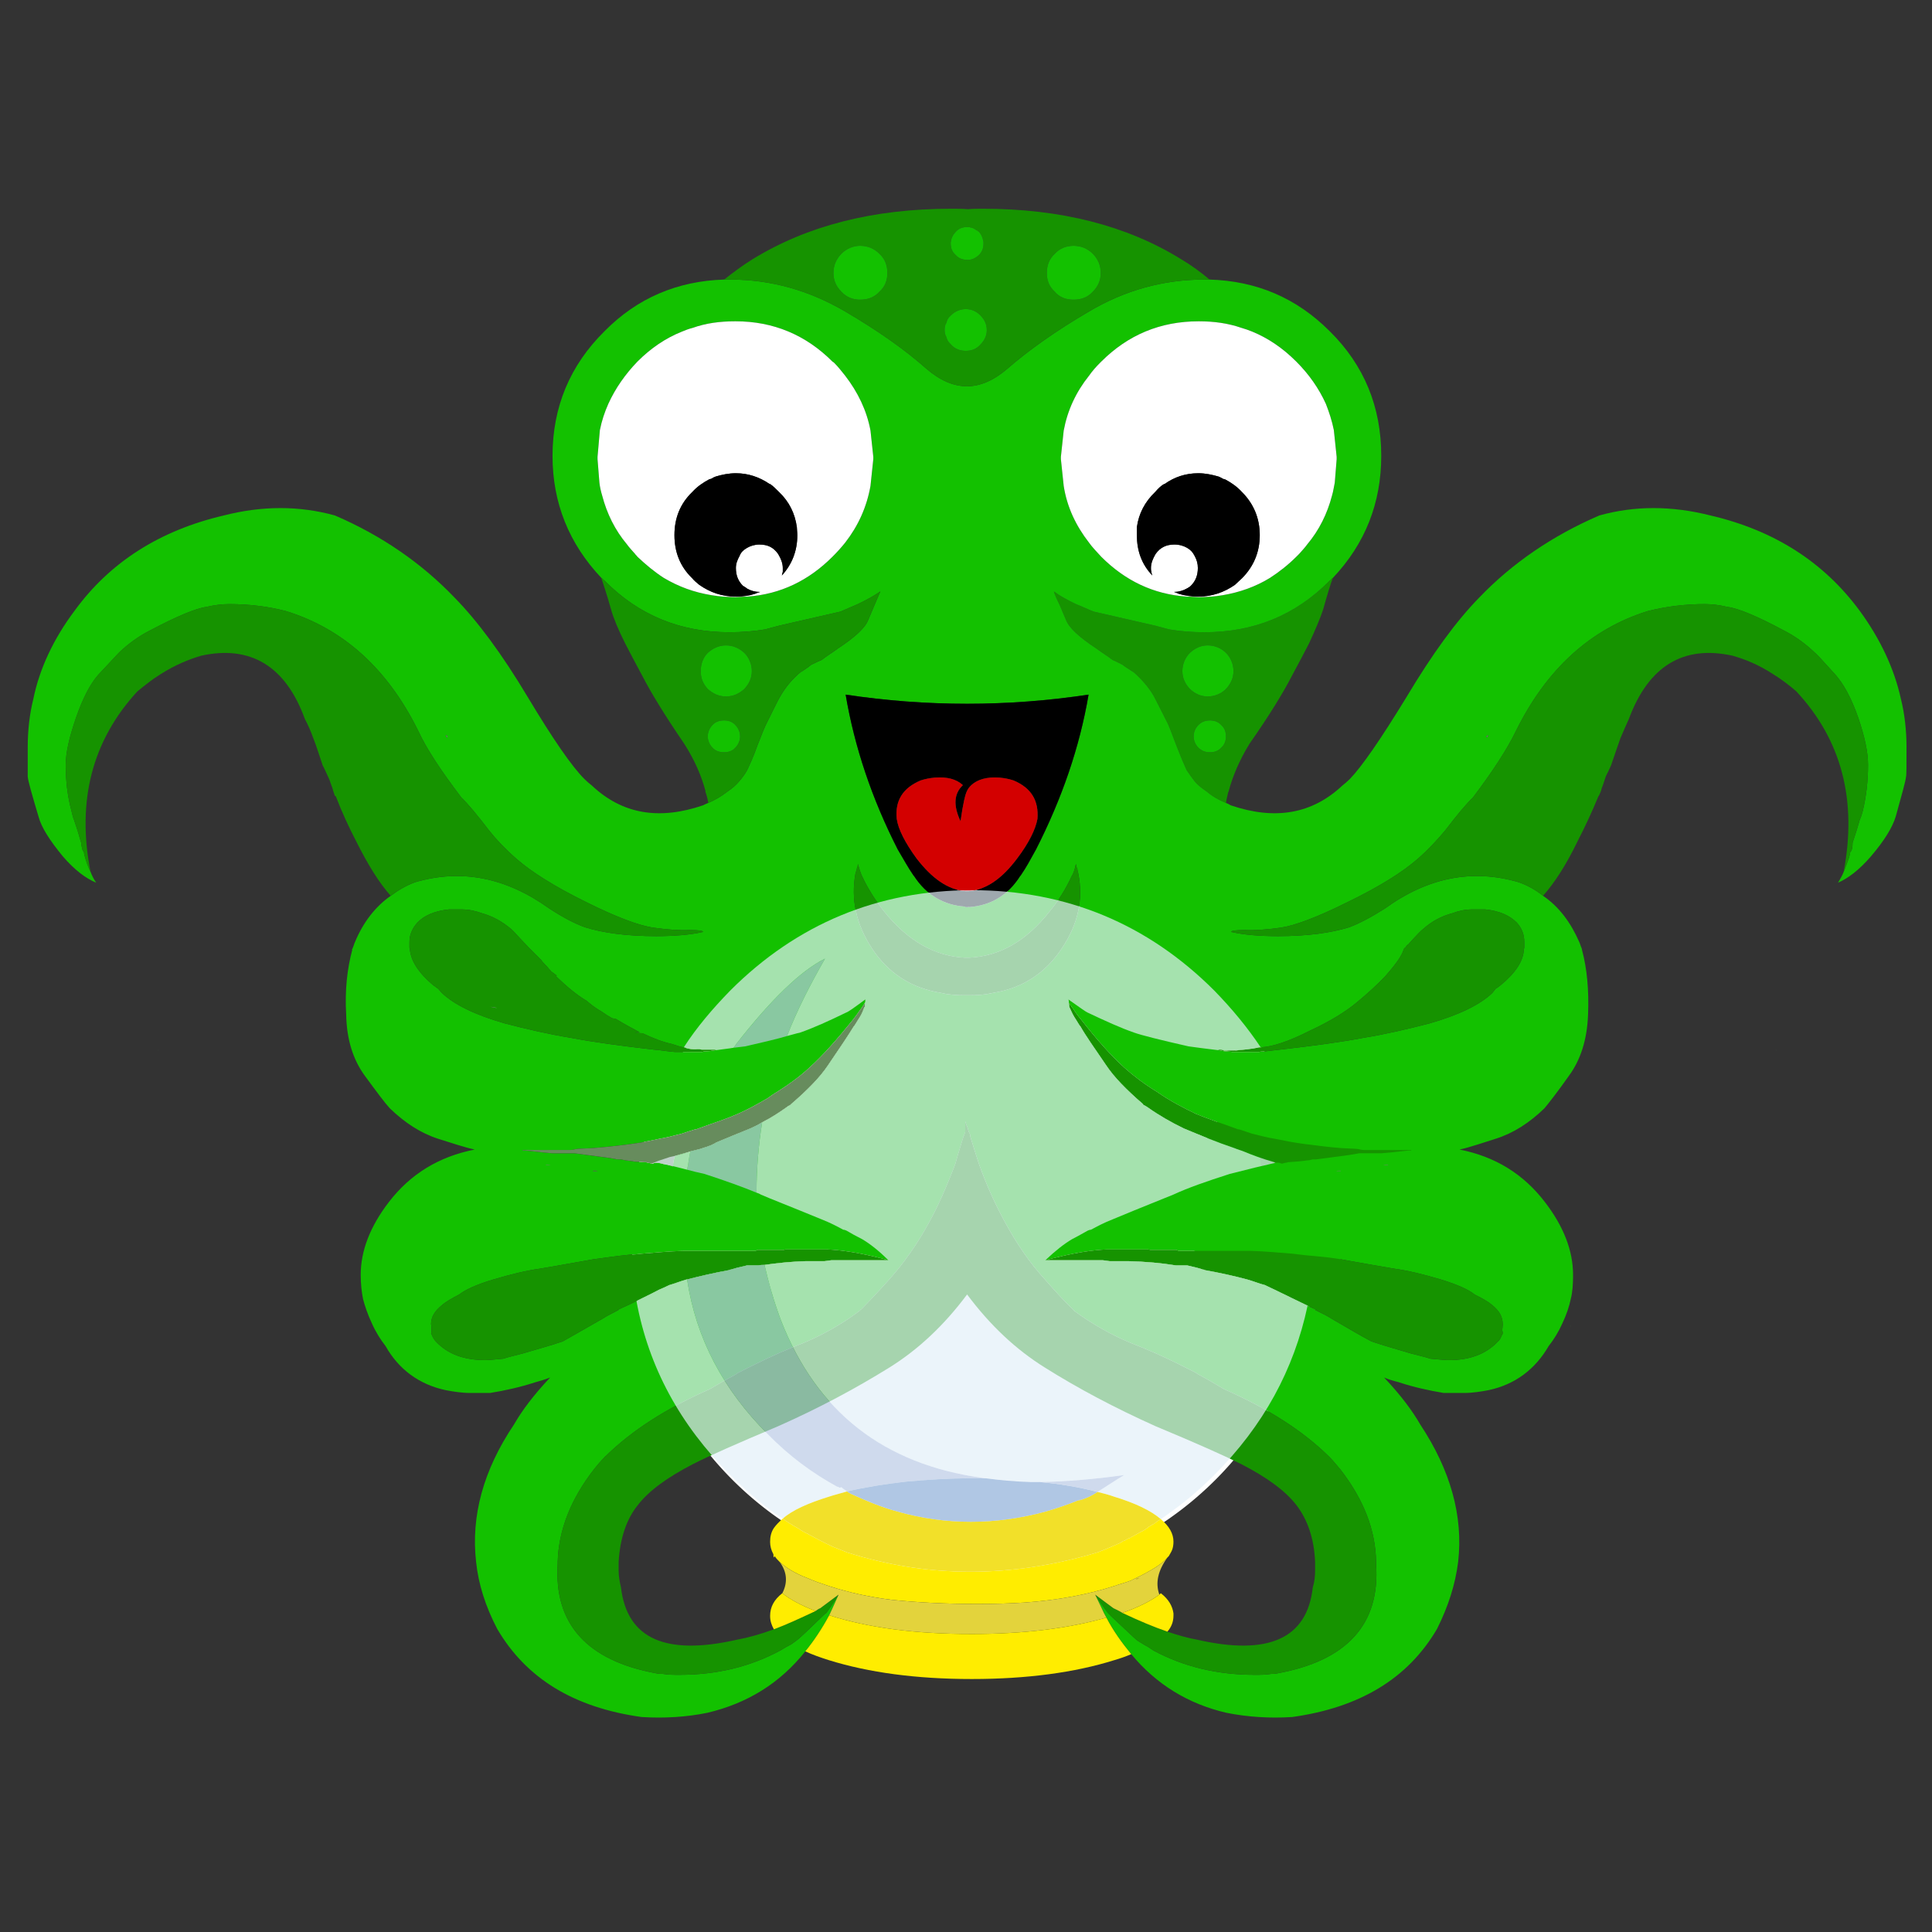 <svg width="400" height="400" xmlns="http://www.w3.org/2000/svg">
 <rect width="100%" height="100%" fill="#333333" stroke="none"/>
 <defs>
  <clipPath id="clipPath2999" clipPathUnits="userSpaceOnUse">
   <path id="path3001" d="m0,600l800,0l0,-600l-800,0l0,600z"/>
  </clipPath>
  <clipPath id="clipPath3179" clipPathUnits="userSpaceOnUse">
   <path id="path3181" d="m-6.473,537.069l133,0l0,-134.101l-133,0l0,134.101z"/>
  </clipPath>
  <clipPath id="clipPath3195" clipPathUnits="userSpaceOnUse">
   <path id="path3197" d="m4.127,522.468l19.5,0l0,-19l-19.5,0l0,19z"/>
  </clipPath>
  <clipPath id="clipPath3211" clipPathUnits="userSpaceOnUse">
   <path id="path3213" d="m-5.773,487.569l16,0l0,-15l-16,0l0,15z"/>
  </clipPath>
  <clipPath id="clipPath3227" clipPathUnits="userSpaceOnUse">
   <path id="path3229" d="m-13.373,481.368l8.3,0l0,-3.9l-8.3,0l0,3.9z"/>
  </clipPath>
  <clipPath id="clipPath3243" clipPathUnits="userSpaceOnUse">
   <path id="path3245" d="m-16.573,454.069l44.9,0l0,-51l-44.9,0l0,51z"/>
  </clipPath>
  <clipPath id="clipPath3259" clipPathUnits="userSpaceOnUse">
   <path id="path3261" d="m-5.773,457.168l63.7,0l0,-48.3l-63.7,0l0,48.3z"/>
  </clipPath>
  <clipPath id="clipPath3299" clipPathUnits="userSpaceOnUse">
   <path id="path3301" d="m28.327,411.668l53.4,0l0,-9.275l-53.4,0l0,9.275z"/>
  </clipPath>
  <clipPath id="clipPath3323" clipPathUnits="userSpaceOnUse">
   <path id="path3325" d="m69.427,412.368l18,0l0,-3.6l-18,0l0,3.6z"/>
  </clipPath>
 </defs>
 <g>
  <title>background</title>
  <rect fill="none" id="canvas_background" height="402" width="402" y="-1" x="-1"/>
 </g>
 <g>
  <title>Layer 1</title>
  <g transform="matrix(0.971,0,0,-0.971,147.865,705.796) " id="g2993">
   <path fill="#ffffff" d="m128.378,463.619a72.992,-73.372 0 1 1 -145.983,0a72.992,-73.372 0 1 1 145.983,0z" id="path3660"/>
   <g id="g3003">
    <path fill="#169300" fill-rule="nonzero" id="path3005" d="m108.127,572.269c0.7,-0.6 1,-1.5 1,-2.4c0,-0.9 -0.3,-1.8 -1,-2.4c-0.6,-0.7 -1.5,-1 -2.4,-1c-1,0 -1.8,0.3 -2.5,1c-0.6,0.6 -1,1.5 -1,2.4c0,0.9 0.4,1.8 1,2.4c0.7,0.7 1.5,1 2.5,1c0.9,0 1.8,-0.3 2.4,-1m1,15.4c1,-1 1.6,-2.4 1.6,-3.9c0,-1.5 -0.6,-2.7 -1.6,-3.8c-1,-1 -2.4,-1.6 -3.9,-1.6c-1.5,0 -2.7,0.6 -3.8,1.6c-1,1.1 -1.6,2.3 -1.6,3.8c0,1.5 0.6,2.9 1.6,3.9c1.1,1 2.3,1.6 3.8,1.6c1.5,0 2.9,-0.6 3.9,-1.6m20.7,9.2c1,3.6 1.7,5.8 2.1,6.8c-0.3,-0.1 -0.4,-0.4 -0.7,-0.6c-7.3,-7.4 -16.2,-11 -26.7,-11c-2.6,0 -5.1,0.2 -7.5,0.6c-1,0.3 -2,0.5 -3,0.8l-13.1,3c-1.3,0.5 -2.5,1.1 -3.8,1.6c-1.9,0.9 -3.5,1.8 -4.7,2.7c0.2,-0.7 0.6,-1.6 1.2,-2.8c0.7,-1.7 1.2,-2.8 1.4,-3.3c0.6,-1.6 2.7,-3.6 6.5,-6.1c1.2,-0.9 2.4,-1.6 3.4,-2.4c1.2,-0.5 1.8,-0.9 2.1,-1c0.6,-0.5 1.3,-0.9 1.9,-1.3l0.3,-0.2l0.2,-0.1c1.7,-1.5 3.2,-3.2 4.3,-5.1c0.3,-0.6 1.2,-2.3 2.7,-5.3c0.6,-1.1 1.2,-2.9 2.1,-5.2c0.9,-2.3 1.6,-4 2.2,-5.3c0.6,-0.9 1.2,-1.7 1.8,-2.5c0.6,-0.7 1.5,-1.4 2.4,-2c1.3,-1.1 2.7,-1.9 4.2,-2.5c0.1,0.8 0.3,1.5 0.5,2.4c0.1,0 0.1,0.1 0.1,0.2c0.8,3 2.2,6.4 4.4,10c4.2,6 7.2,10.9 9,14.4c1.6,3 2.9,5.4 3.7,7c1.4,3 2.4,5.4 3,7.2"/>
   </g>
   <g id="g3007">
    <path fill="#13c100" fill-rule="nonzero" id="path3009" d="m110.727,583.769c0,1.5 -0.6,2.9 -1.6,3.9c-1,1 -2.4,1.6 -3.9,1.6c-1.5,0 -2.7,-0.6 -3.8,-1.6c-1,-1 -1.6,-2.4 -1.6,-3.9c0,-1.5 0.6,-2.7 1.6,-3.8c1.1,-1 2.3,-1.6 3.8,-1.6c1.5,0 2.9,0.6 3.9,1.6c1,1.1 1.6,2.3 1.6,3.8"/>
   </g>
   <g id="g3011">
    <path fill="#13c100" fill-rule="nonzero" id="path3013" d="m109.127,569.869c0,0.9 -0.3,1.8 -1,2.4c-0.6,0.7 -1.5,1 -2.4,1c-1,0 -1.8,-0.3 -2.5,-1c-0.6,-0.6 -1,-1.5 -1,-2.4c0,-0.9 0.4,-1.8 1,-2.4c0.7,-0.7 1.5,-1 2.5,-1c0.9,0 1.8,0.3 2.4,1c0.7,0.6 1,1.5 1,2.4"/>
   </g>
   <g id="g3015">
    <path fill="#13c100" fill-rule="nonzero" id="path3017" d="m-25.873,477.169c0.1,0.1 0.2,0.1 0.3,0.1c0.2,0 0.5,0 0.7,-0.1l-1,0zm58,35.9l0,-0.9l-0.1,0c-0.2,-0.6 -0.5,-1.4 -1,-2.2c-0.6,-0.9 -1,-1.7 -1.3,-2c-1.1,-1.8 -2.9,-4.5 -5.5,-8.3c-1.6,-2.4 -4.2,-5.1 -7.8,-8.2l-0.2,-0.2c-0.2,-0.1 -0.6,-0.3 -0.8,-0.5c-1.7,-1.2 -3.4,-2.3 -5.2,-3.2c-0.8,-0.5 -1.6,-0.9 -2.5,-1.3c-2.5,-1 -4.9,-2 -7.3,-3c-0.6,-0.4 -1.5,-0.8 -2.9,-1.2c-0.1,-0.1 -1,-0.3 -2.6,-0.7c-0.2,-0.1 -0.4,-0.1 -0.6,-0.2c-1.1,-0.3 -1.9,-0.5 -2.7,-0.8c-0.2,-0.6 -0.4,-1.3 -0.4,-2.2c-0.8,0.3 -1.5,0.5 -2,0.5c-1,0.3 -1.8,0.4 -2.3,0.1l-0.3,0c-0.3,0.1 -0.6,0.2 -0.9,0.2l-0.1,0c0,0.1 -0.1,0.1 -0.1,0.1l-0.4,0c-0.5,0 -1,0.1 -1.4,0.1l-0.2,0c-0.3,0 -0.6,0 -0.9,0.1c-0.9,0.1 -1.7,0.2 -2.5,0.4l-0.8,0c-0.6,0.1 -1.1,0.2 -1.6,0.3c-3.7,0.5 -6.2,0.8 -7.5,1l-4.7,0c-2.6,0.2 -4.6,0.5 -5.9,0.6l-0.5,0l0,0.1l10.2,0c0.3,0 0.7,0.1 1.2,0.2c0.6,0.1 1.7,0.1 3.5,0.2c3.8,0.3 7.2,0.7 10.4,1.2c1.3,0.3 2.7,0.5 3.9,0.8c1.3,0.2 2.9,0.6 4.8,1.1c0.9,0.3 1.8,0.6 2.8,0.9l0.1,0l0.1,0c0.9,0.3 2.4,0.9 4.5,1.6c2,0.7 3.5,1.3 4.4,1.7c2.1,0.9 4.2,2.1 6.3,3.3c0.7,0.5 1.4,1 2.1,1.4c2.7,1.7 5.1,3.5 6.8,5.1c2.9,2.6 5.9,6 9.3,10.2c0.4,0.5 1,1.3 1.9,2.6c0.2,0.3 0.5,0.7 0.7,1.1m-92.5,-70.5c0.1,0.2 0.1,0.4 0.1,0.6c0,0.9 -0.1,1.4 -0.1,1.4c0,1.5 0.8,2.8 2.3,4c0.9,0.8 2.2,1.5 3.7,2.3c1.3,1 3.6,2.1 7.3,3.2c3.7,1.1 7,1.9 9.9,2.3c3.1,0.5 6.8,1.2 11.4,2c2.3,0.3 4.9,0.7 7.9,1c0.8,0 1.6,0.1 2.5,0.2c2.6,0.2 5.6,0.5 8.9,0.6l15.3,0l0.4,0.2l5.6,0l0.4,0.1l8.8,0c2.8,-0.1 6.1,-0.6 10,-1.5c1.1,-0.3 2.2,-0.5 3.1,-0.8l-0.6,0l-1,0l-10.5,0l-1.5,-0.2l-4,0c-3.2,-0.1 -6.1,-0.4 -8.8,-0.8c-0.4,0 -0.8,0 -1.3,-0.1l-2.4,0c-1.8,-0.4 -2.9,-0.7 -3.5,-0.9c-0.1,0 -0.2,0 -0.3,-0.1c-3.3,-0.6 -6.3,-1.3 -9,-2l-0.1,0c-1.4,-0.4 -2.6,-0.9 -3.7,-1.2c-0.8,-0.4 -1.5,-0.7 -2.2,-1c-1.7,-0.9 -3.4,-1.7 -4.8,-2.4c-1.5,-0.8 -2.8,-1.3 -4,-1.9l0.2,0c-1.3,-0.7 -2.4,-1.2 -3.3,-1.8c-3.7,-2.1 -6.6,-3.8 -8.6,-4.9c-2.6,-0.9 -5.6,-1.7 -8.6,-2.6c-1.5,-0.4 -2.9,-0.7 -4.1,-1.1c-2,-0.2 -3.3,-0.3 -3.8,-0.3c-4.6,0 -8.1,1.3 -10.6,4c-0.3,0.3 -0.6,0.8 -0.9,1.5c0,0 0,0.2 -0.1,0.2m-4.6,82.3l0,1.2c0,1.5 0.6,2.9 1.7,4.1c1.4,1.5 3.7,2.5 6.7,2.8l2.7,0c1.5,0 3,-0.3 4.3,-0.8c2.2,-0.6 4.3,-1.7 6.3,-3.4c0.3,-0.2 1.5,-1.6 3.8,-4c0.7,-0.7 1.6,-1.6 2.6,-2.6c0.4,-0.6 1,-1.1 1.5,-1.7c0.2,-0.3 0.4,-0.4 0.6,-0.7c0.4,-0.3 0.8,-0.6 1.2,-0.9c-0.1,-0.1 -0.1,-0.2 -0.1,-0.2c2.2,-2.1 4.3,-3.9 6.5,-5.2c0.8,-0.7 1.8,-1.5 3.2,-2.3c0.7,-0.5 1.5,-1 2.2,-1.4c0.4,-0.1 0.7,-0.1 0.9,-0.2c1.8,-1.1 3.5,-2 5,-2.8c-0.4,0.1 -0.7,0 -1,-0.1c0.5,0 1,-0.1 1.6,-0.1c2.3,-1.1 4.4,-1.9 6.3,-2.3c0.9,-0.3 1.7,-0.6 2.5,-0.7c1.1,-0.4 2.1,-0.5 2.9,-0.4l0.5,0c0.2,-0.1 0.5,-0.1 0.7,-0.1l2.6,0c0.1,-0.1 0.2,-0.1 0.3,-0.1l-0.4,0c0,0 -0.1,0 -0.1,-0.1c-0.3,0 -0.5,0 -0.8,-0.1c-0.5,0 -1.1,-0.1 -1.5,-0.1c-0.1,-0.1 -0.3,-0.1 -0.5,-0.1l-5.6,0c-1.5,0.1 -3,0.4 -4.5,0.5c-7,0.8 -12.9,1.6 -17.6,2.5c-4.9,0.8 -9.6,1.9 -14.2,3.1c-6.3,1.8 -10.8,4 -13.4,6.5c-0.3,0.3 -0.5,0.6 -0.8,0.9c-0.4,0.2 -0.6,0.5 -1,0.7c-3.1,2.6 -4.8,5.2 -5,7.6c0,0.2 0,0.3 -0.1,0.4l0,0.1zm7.7,45.3c0.2,-0.1 0.3,-0.2 0.4,-0.2c0,-0.2 0,-0.3 -0.1,-0.4c-0.1,0.2 -0.2,0.4 -0.3,0.6m99.9,-30.1c-0.1,0.1 -0.2,0.2 -0.3,0.4c-0.9,1.3 -1.9,3.1 -3.2,5.3c-5.5,10.8 -9.2,21.8 -11.1,33c17.2,-2.6 34.6,-2.6 51.8,0c-1.9,-11.2 -5.7,-22.2 -11.2,-33c-1.2,-2.2 -2.2,-4 -3.1,-5.3c-0.1,-0.2 -0.2,-0.3 -0.3,-0.4c-2.6,-4.1 -6.3,-6.3 -10.9,-6.6c-0.1,0.1 -0.1,0.1 -0.2,0l-0.6,0l0,0.1c-4.6,0.3 -8.3,2.5 -10.9,6.5m-12.5,0.6c0.1,0.4 0.3,0.7 0.3,1.1c0.1,0.1 0.2,0.4 0.2,0.9c0.3,-1 0.6,-2 0.9,-2.6c1.2,-2.6 2.8,-5.1 4.6,-7.4c5.1,-6.4 10.9,-9.7 17.4,-10l0.4,0l0.4,0c6.6,0.3 12.3,3.6 17.3,10c1.9,2.3 3.4,4.8 4.6,7.4c0.4,0.6 0.7,1.6 0.9,2.6c0.1,-0.5 0.1,-0.8 0.3,-0.9c0,-0.4 0.1,-0.7 0.2,-1.1c1.1,-5.5 0,-10.8 -3.5,-16c-3.5,-5.3 -8.4,-8.5 -14.7,-9.5c-1.7,-0.4 -3.3,-0.5 -5.1,-0.5l-0.2,0l-0.4,0l-0.2,0c-1.8,0 -3.5,0.1 -5.1,0.5c-6.4,1 -11.3,4.2 -14.8,9.5c-3.4,5.2 -4.5,10.5 -3.5,16m23.3,100.8l0.2,0l-0.1,0l-0.1,0zm-25.5,5.3c2.7,-3.5 4.6,-7.4 5.4,-11.7l0.6,-5.6l0,-0.5l-0.6,-5.7c-0.8,-4.5 -2.6,-8.5 -5.4,-12.1c-0.8,-1 -1.7,-2 -2.7,-3c-5.1,-5.1 -11.1,-8 -18.1,-8.5c-0.9,0 -1.8,-0.1 -2.6,-0.1c-1.8,0 -3.4,0.1 -5.1,0.4c-3.7,0.6 -7,1.8 -10.2,3.7c-2,1.3 -3.8,2.8 -5.6,4.5c-0.1,0.2 -0.4,0.4 -0.5,0.6c-0.6,0.7 -1.2,1.3 -1.7,2c-2.6,3.1 -4.3,6.6 -5.3,10.4c-0.3,1 -0.5,1.9 -0.6,2.8l-0.4,5l0,0.5l0.5,5.7c0.4,2 1,3.8 1.8,5.6c1.5,3.3 3.6,6.3 6.2,9c2.9,2.9 6,5 9.5,6.4c0.7,0.3 1.5,0.6 2.3,0.8c2.8,1 5.8,1.4 9.1,1.4c8.1,0 15,-2.9 20.7,-8.6c0.2,-0.1 0.3,-0.2 0.4,-0.3c0.8,-0.8 1.5,-1.7 2.3,-2.7m89.5,-193.9c-1.2,0.3 -2.4,0.8 -3.8,1.2c-2.6,0.7 -5.7,1.4 -9.1,2c0,0.1 -0.1,0.1 -0.3,0.1c-0.5,0.2 -1.6,0.5 -3.4,0.9l-2.4,0c-3.1,0.5 -6.4,0.8 -10.1,0.9l-4,0l-1.5,0.2l-10.5,0l-1.1,0l-0.6,0c1,0.3 2,0.5 3.2,0.8c3.8,0.9 7.2,1.4 9.9,1.5l8.8,0l0.5,-0.1l5.5,0l0.5,-0.2l15.3,0c3.3,-0.1 6.2,-0.4 8.9,-0.6c1.7,-0.2 3.2,-0.4 4.7,-0.5c2.1,-0.2 4,-0.4 5.7,-0.7c4.5,-0.8 8.3,-1.5 11.4,-2c2.9,-0.4 6.2,-1.2 9.9,-2.3c3.6,-1.1 6,-2.2 7.2,-3.2c1.6,-0.8 2.9,-1.5 3.8,-2.3c1.5,-1.2 2.2,-2.5 2.2,-4c0,0 0,-0.5 -0.1,-1.4c0.1,-0.2 0.1,-0.4 0.1,-0.6c0,0 0,-0.2 -0.1,-0.2c-0.3,-0.7 -0.5,-1.2 -0.9,-1.5c-2.5,-2.7 -6,-4 -10.5,-4c-0.5,0 -1.8,0.1 -3.9,0.3c-1.2,0.4 -2.6,0.7 -4.1,1.1c-3,0.9 -5.9,1.7 -8.5,2.6c-2.1,1.1 -5,2.8 -8.6,4.9c-0.9,0.6 -2,1.1 -3.4,1.8l0.3,0c-0.6,0.3 -1.3,0.6 -1.9,0.9c-2,1 -4.4,2.1 -7,3.4c-0.6,0.3 -1.3,0.6 -2.1,1m15.2,24.3c0.3,0.1 0.5,0.1 0.8,0.1c0.1,0 0.2,0 0.2,-0.1l-1,0zm-40.6,-13.8c2.1,-0.7 3.6,-1.3 4.5,-1.6l0.2,0c1,-0.3 1.8,-0.6 2.7,-0.9c2,-0.5 3.5,-0.9 4.9,-1.1c1.9,-0.4 4,-0.8 6.2,-1.1c2.5,-0.3 5.2,-0.7 8.1,-0.9c1.7,-0.1 2.8,-0.1 3.5,-0.2c0.4,-0.1 0.8,-0.2 1.2,-0.2l10.1,0l0,-0.1l-0.5,0c14,24.2 12,23.9 9.3,23.7l-4.7,0c-1.4,-0.3 -4.5,-0.7 -9.2,-1.3l-0.7,0c-0.4,-0.1 -0.7,-0.2 -1.1,-0.2c-1.3,-0.2 -2.6,-0.3 -4.2,-0.4c-0.1,0 -0.1,0 -0.2,-0.1l-0.1,0c-0.3,0 -0.5,-0.1 -0.9,-0.2l-0.2,0c-0.3,0.2 -0.7,0.2 -1.2,0.2c-0.3,-0.1 -0.7,-0.2 -1.2,-0.3c-0.5,0 -1.1,-0.2 -1.9,-0.5c-0.1,0.8 -0.2,1.4 -0.3,1.9c-1.3,0.5 -2.4,0.9 -3.2,1.2c-0.7,0.3 -1.5,0.5 -2.2,0.8c-3.6,1.2 -7.2,2.7 -10.8,4.2c-2.7,1.3 -5.3,2.8 -7.7,4.5c-0.3,0.2 -0.6,0.4 -0.9,0.5l-0.1,0.2c-3.6,3.1 -6.2,5.8 -7.8,8.2c-2.6,3.8 -4.5,6.5 -5.5,8.3c-0.3,0.3 -0.7,1.1 -1.3,2c-0.5,0.8 -0.8,1.6 -1.1,2.2c0,0.3 -0.1,0.6 -0.1,0.9c0.3,-0.4 0.5,-0.8 0.8,-1.1c0.8,-1.3 1.5,-2.1 1.9,-2.6c3.3,-4.2 6.3,-7.6 9.2,-10.2c1.8,-1.6 4.1,-3.4 6.9,-5.1c2.7,-1.9 5.6,-3.4 8.3,-4.7c1,-0.4 2.5,-1 4.5,-1.7m63.9,42.5c1.1,-1.2 1.6,-2.6 1.6,-4.1l0,-1.2l0,-0.1c0,-0.1 -0.1,-0.2 -0.1,-0.4c-0.1,-2.4 -1.8,-5 -5,-7.6c-0.3,-0.2 -0.6,-0.5 -1,-0.7c-0.2,-0.3 -0.5,-0.6 -0.7,-0.9c-2.6,-2.5 -7.1,-4.7 -13.4,-6.5c-4.6,-1.2 -9.3,-2.3 -14.2,-3.1c-4.7,-0.9 -10.7,-1.7 -17.7,-2.5c-1.1,-0.1 -2.4,-0.3 -3.5,-0.4c-0.4,0 -0.6,0 -1,-0.1l-5.6,0c-0.6,0.1 -1.3,0.1 -2,0.2c-0.4,0.1 -0.9,0.2 -1.2,0.2c0.1,0 0.2,0 0.3,0.1l0.5,0c0.3,-0.1 0.5,-0.1 0.5,-0.2l0.6,0c0.4,0.1 1.2,0.1 2,0.1c-0.1,0 -0.1,0 -0.1,-0.1c2,0.2 3.6,0.4 5.1,0.7l0.2,0l0.1,0c2.4,0.1 5.9,1.2 10.6,3.6c4.3,2 7.5,4 9.8,5.9c2.3,1.9 4.4,3.8 6.2,5.7c2.1,2.4 3.5,4.3 3.9,5.7c0.1,0.2 0.1,0.2 0.2,0.3l0.1,0c0.2,0.3 0.3,0.5 0.7,0.8l0.1,0l0,0.1c1.7,1.9 2.7,2.9 3,3.1c1.9,1.7 4,2.8 6.3,3.4c1.3,0.5 2.7,0.8 4.2,0.8l2.8,0c3,-0.3 5.2,-1.3 6.7,-2.8m-6.5,39.8c0.2,0 0.3,0.1 0.4,0.2c0,-0.2 -0.1,-0.4 -0.3,-0.6c0,0.1 0,0.2 -0.1,0.4m-34.2,70.8c0.7,-1.8 1.3,-3.6 1.7,-5.6l0.6,-5.7l0,-0.5l-0.4,-5c-0.2,-0.9 -0.3,-1.8 -0.6,-2.8c-1,-3.8 -2.7,-7.3 -5.3,-10.4c-0.5,-0.7 -1.1,-1.3 -1.7,-2c-0.2,-0.2 -0.4,-0.4 -0.6,-0.6c-1.7,-1.7 -3.6,-3.2 -5.6,-4.5c-3.1,-1.9 -6.5,-3.1 -10.1,-3.7c-1.7,-0.3 -3.3,-0.4 -5.1,-0.4c-0.8,0 -1.7,0.1 -2.6,0.1c-7.1,0.5 -13.1,3.4 -18.2,8.5c-0.9,1 -1.9,2 -2.6,3c-2.8,3.6 -4.7,7.6 -5.4,12.1l-0.6,5.7l0,0.5l0.6,5.6c0.8,4.3 2.6,8.2 5.4,11.7c0.7,1 1.5,1.9 2.3,2.7l0.3,0.3c5.7,5.7 12.6,8.6 20.8,8.6c3.2,0 6.2,-0.4 9.1,-1.4c0.7,-0.2 1.6,-0.5 2.3,-0.8c3.4,-1.4 6.5,-3.5 9.4,-6.4c2.7,-2.7 4.8,-5.7 6.3,-9m0.8,-37.7c0.3,0.2 0.4,0.5 0.7,0.6c6.9,7.3 10.3,16 10.3,26c0,10.4 -3.6,19.3 -11,26.6c-7.1,7.1 -15.6,10.7 -25.6,11l-1.1,0l-0.1,0c-8.7,0 -16.9,-2.3 -24.5,-6.8c-7,-4.1 -12.8,-8.2 -17.4,-12.2c-5.8,-5 -11.5,-5 -17.3,0c-4.5,4 -10.3,8.1 -17.3,12.2c-7.7,4.5 -15.8,6.8 -24.5,6.8l-0.2,0l-1.1,0c-9.9,-0.3 -18.5,-3.9 -25.5,-11c-7.4,-7.3 -11.1,-16.2 -11.1,-26.6c0,-10 3.5,-18.7 10.4,-26c0.2,-0.1 0.4,-0.4 0.7,-0.6c7.3,-7.4 16.2,-11 26.6,-11c2.7,0 5.2,0.2 7.6,0.6c1,0.3 2,0.5 3,0.8l13.1,3c1.2,0.5 2.5,1.1 3.7,1.6c1.9,0.9 3.5,1.8 4.8,2.7c-0.3,-0.7 -0.7,-1.6 -1.2,-2.8c-0.7,-1.7 -1.2,-2.8 -1.4,-3.3c-0.6,-1.6 -2.7,-3.6 -6.5,-6.1c-1.2,-0.9 -2.4,-1.6 -3.4,-2.4c-1.2,-0.5 -1.9,-0.9 -2.2,-1c-0.6,-0.5 -1.2,-0.9 -1.8,-1.3l-0.3,-0.2c-0.1,0 -0.2,-0.1 -0.2,-0.1c-1.8,-1.5 -3.2,-3.2 -4.3,-5.1c-0.4,-0.6 -1.2,-2.3 -2.7,-5.3c-0.6,-1.1 -1.3,-2.9 -2.2,-5.2c-0.8,-2.3 -1.6,-4 -2.2,-5.3c-0.5,-0.9 -1.1,-1.7 -1.8,-2.5c-0.6,-0.7 -1.4,-1.4 -2.3,-2c-1.4,-1.1 -2.8,-1.9 -4.2,-2.5c-0.3,-0.1 -0.7,-0.3 -1.1,-0.5c-9.4,-3.2 -17.2,-1.9 -23.7,4.2c-0.5,0.4 -1.1,0.9 -1.6,1.4c-2.7,2.7 -6.7,8.5 -12.1,17.5c-5.5,9.2 -10.7,16.2 -15.6,21.2c-7,7.3 -15.5,13.2 -25.5,17.5c-7.6,2.1 -15.5,2.1 -23.7,0c-13.7,-3.2 -24.3,-10 -31.8,-20.3c-4.5,-6 -7.5,-12.4 -8.8,-18.8c-0.8,-3.2 -1.2,-6.7 -1.2,-10.3l0,-6.3c0.1,-1 0.9,-3.8 2.3,-8.5c0.6,-2.3 2.4,-5.1 5.2,-8.5c2.5,-2.9 4.9,-4.7 7.1,-5.6c-0.5,0.7 -0.9,1.5 -1.2,2.3c-0.5,1 -0.9,2.1 -1.2,3.2c-0.1,0.4 -0.2,0.6 -0.2,1c-0.4,0.4 -0.5,1.1 -0.6,2c-0.6,2.1 -1.1,3.7 -1.5,4.8c-0.3,0.7 -0.4,1.3 -0.6,2.1c-0.8,3 -1.2,6.2 -1.2,9.7c0,2.7 0.8,6 2.2,10.1c1.5,4.3 3.1,7.3 4.8,9.2c2.7,2.9 4.2,4.5 4.4,4.7c2,1.9 4.1,3.4 6.4,4.6c5.9,3.1 9.9,4.8 12.2,5.1c1.7,0.4 3.3,0.6 4.9,0.6c4.2,0 8.3,-0.5 12.1,-1.5c12.3,-3.8 21.7,-12.4 28.2,-25.6c1.7,-3.7 4.8,-8.4 9.2,-14.2c1.3,-1.2 3.3,-3.6 5.9,-7c1.5,-1.9 3.5,-4 5.8,-6c3.2,-2.8 8.1,-5.9 14.8,-9.2c6.6,-3.3 11.5,-5.1 14.5,-5.5c2.9,-0.4 5.4,-0.6 7.5,-0.5c2,0 3,-0.1 3,-0.4c-2.6,-0.6 -6,-0.9 -10,-0.9c-6.3,0 -11.4,0.7 -15.2,1.9c-2.2,0.8 -4.7,2.1 -7.6,4c-9.2,6.6 -18.7,8.5 -28.6,5.6c-1.9,-0.7 -3.6,-1.7 -5.2,-2.9c-3.3,-2.3 -5.9,-5.7 -7.6,-9.8c-0.2,-0.4 -0.3,-0.9 -0.5,-1.3c0,-0.1 -0.1,-0.2 -0.2,-0.4l0.1,0c-1.1,-4.1 -1.6,-8.7 -1.3,-13.8c0.1,-5.4 1.5,-9.7 4,-13.1c2.5,-3.4 4.2,-5.7 5.3,-6.9c3.2,-3.1 6.6,-5.3 10.3,-6.5c2.9,-0.9 5.5,-1.8 7.8,-2.3c-7.6,-1.5 -13.7,-5.2 -18.3,-11.2c-4,-5.2 -6,-10.4 -6,-15.5c0,-2 0.2,-3.7 0.5,-5.2c0.4,-1.5 1,-3.3 1.9,-5.2c0.8,-1.8 1.8,-3.4 2.9,-4.8c2.8,-5 7.2,-8.2 12.8,-9.4c1.6,-0.3 3.4,-0.6 5.2,-0.6l4.3,0c3.1,0.5 6.3,1.2 9.7,2.3c1.1,0.3 2.1,0.6 3.1,1c-3.6,-3.8 -6.1,-7.2 -7.7,-10c-6.6,-9.8 -9.2,-19.6 -8.1,-29.3c0.5,-4.8 2,-9.5 4.5,-14.3c6.2,-10.6 16.4,-16.8 30.8,-18.8c4.9,-0.3 9.6,0 14,0.9c8.5,2 15.5,6.3 20.9,13.1c1.8,2.2 3.6,4.9 5.1,7.7c0.2,0.5 0.5,1 0.7,1.5l1.3,2.9c-1.4,-2.2 -2.3,-3.5 -2.7,-4c-0.1,0 -0.1,0 -0.2,-0.1c-3.5,-3.4 -5.5,-5.3 -6.1,-5.7c-0.4,-0.3 -0.8,-0.6 -1.1,-0.8c-0.8,-0.4 -1.5,-0.8 -2.3,-1.3c-6.5,-3.5 -13.6,-5.2 -21.5,-5.2c-1.3,0 -2.5,0 -3.6,0.2c-0.4,0 -0.9,0 -1.3,0.1c-14.8,2.7 -21.9,10.5 -21.1,23.3l0,0.5c0.2,6.8 2.8,13.4 7.8,19.8c0.7,0.9 1.4,1.7 2.1,2.4c0.1,0.1 0.1,0.2 0.3,0.3c5.6,5.5 12.9,10.2 22.2,14.3c1.7,1 3.6,2.1 5.5,3.1c0.2,0.1 0.5,0.4 0.8,0.5c1.2,0.6 2.3,1.2 3.6,1.8c3.2,1.6 6.6,3.1 10.2,4.5c3.8,1.6 7.9,3.8 12,6.9c0,0.1 0.1,0.2 0.2,0.2c1.3,1.3 3.3,3.4 6,6.4c3.2,3.6 6,7.6 8.4,12c2,3.6 3.9,7.9 5.7,12.7c0.6,2.2 1.2,4 1.7,5.7c0.1,0.3 0.3,0.7 0.4,1l0,2.3c0.1,-0.3 0.2,-0.7 0.4,-1.1c0.2,-0.4 0.2,-0.8 0.4,-1.2c0.2,-0.3 0.3,-0.7 0.3,-1c0.5,-1.7 1.1,-3.5 1.8,-5.7c1.7,-4.8 3.7,-9.1 5.7,-12.7c2.4,-4.4 5.1,-8.4 8.4,-12c2.6,-3 4.6,-5.1 6,-6.4c0,0 0.1,-0.1 0.1,-0.2c4.2,-3.1 8.3,-5.3 12.1,-6.9c3.6,-1.4 7,-2.9 10.2,-4.5c1.2,-0.6 2.4,-1.2 3.6,-1.8c0.2,-0.1 0.6,-0.4 0.8,-0.5c1.9,-1 3.7,-2.1 5.4,-3.1c9.3,-4.1 16.7,-8.8 22.3,-14.3c0.1,-0.1 0.2,-0.2 0.3,-0.3c0.7,-0.7 1.3,-1.5 2.1,-2.4c5,-6.4 7.6,-13 7.7,-19.8l0,-0.5c0.9,-12.8 -6.2,-20.6 -21.1,-23.3c-0.4,-0.1 -0.8,-0.1 -1.2,-0.1c-1.2,-0.2 -2.3,-0.2 -3.6,-0.2c-7.9,0 -15.1,1.7 -21.6,5.2c-0.4,0.3 -0.8,0.5 -1.2,0.8c-0.8,0.4 -1.5,0.9 -2.2,1.3c-0.5,0.4 -2.3,2.1 -5.6,5.2l-0.5,0.5c0,0.1 -0.1,0.1 -0.1,0.1c-0.4,0.5 -1.4,1.8 -2.8,4l1.4,-2.9c0.3,-0.7 0.6,-1.3 1,-2c1.5,-2.9 3.4,-5.5 5.3,-7.8c5.3,-6.4 12.1,-10.6 20.3,-12.5c4.5,-0.9 9.2,-1.2 14,-0.9c14.4,2 24.7,8.2 30.9,18.8c2.4,4.8 3.9,9.5 4.5,14.3c1.1,9.7 -1.6,19.5 -8.1,29.3c-1.6,2.8 -4.1,6.2 -7.7,10c0.9,-0.4 1.9,-0.7 3.1,-1c3.3,-1.1 6.6,-1.8 9.6,-2.3l4.4,0c1.8,0 3.6,0.3 5.2,0.6c5.6,1.2 9.9,4.4 12.8,9.4c1.1,1.4 2.1,3 2.9,4.8c0.9,1.9 1.5,3.7 1.8,5.2c0.4,1.5 0.5,3.2 0.5,5.2c0,5.1 -2,10.3 -6,15.5c-4.6,6 -10.6,9.7 -18.2,11.2c2.3,0.5 4.8,1.4 7.7,2.3c3.8,1.2 7.2,3.4 10.4,6.5c1,1.2 2.8,3.5 5.2,6.9c2.5,3.4 3.9,7.7 4.1,13.1c0.2,5.1 -0.2,9.7 -1.3,13.8c0,0.2 -0.1,0.3 -0.1,0.4c-0.2,0.4 -0.3,0.9 -0.5,1.3c-1.8,4.1 -4.3,7.5 -7.7,9.8c-1.5,1.2 -3.2,2.2 -5.2,2.9c-9.9,2.9 -19.4,1 -28.5,-5.6c-3,-1.9 -5.5,-3.2 -7.6,-4c-3.9,-1.2 -8.9,-1.9 -15.2,-1.9c-4.1,0 -7.4,0.3 -10,0.9c0,0.3 1,0.4 3,0.4c2,-0.1 4.5,0.1 7.5,0.5c2.9,0.4 7.8,2.2 14.4,5.5c6.8,3.3 11.7,6.4 14.9,9.2c2.3,2 4.2,4.1 5.8,6c2.6,3.4 4.6,5.8 5.9,7c4.4,5.8 7.4,10.5 9.2,14.2c6.5,13.2 15.9,21.8 28.1,25.6c3.9,1 8,1.5 12.2,1.5c1.5,0 3.2,-0.2 4.8,-0.6c2.4,-0.3 6.4,-2 12.2,-5.1c2.3,-1.2 4.4,-2.7 6.4,-4.6c0.3,-0.2 1.8,-1.8 4.4,-4.7c1.7,-1.9 3.4,-4.9 4.9,-9.2c1.4,-4.1 2.1,-7.4 2.1,-10.1c0,-3.5 -0.4,-6.7 -1.1,-9.7c-0.2,-0.8 -0.4,-1.4 -0.7,-2.1c-0.3,-1.1 -0.8,-2.7 -1.5,-4.8c0,-0.9 -0.1,-1.6 -0.5,-2c-0.1,-0.4 -0.1,-0.6 -0.2,-1c-0.4,-1.1 -0.8,-2.2 -1.2,-3.2c-0.3,-0.8 -0.8,-1.6 -1.2,-2.3c2.1,0.9 4.5,2.7 7,5.6c2.9,3.4 4.6,6.2 5.3,8.5c1.3,4.7 2.1,7.5 2.2,8.5c0.1,0.3 0.1,2.4 0.1,6.3c0,3.6 -0.4,7.1 -1.2,10.3c-1.4,6.4 -4.4,12.8 -8.8,18.8c-7.6,10.3 -18.1,17.1 -31.8,20.3c-8.3,2.1 -16.2,2.1 -23.7,0c-10,-4.3 -18.6,-10.2 -25.6,-17.5c-4.9,-5 -10,-12 -15.5,-21.2c-5.5,-9 -9.5,-14.8 -12.1,-17.5c-0.5,-0.5 -1.1,-1 -1.6,-1.4c-6.5,-6.1 -14.4,-7.4 -23.8,-4.2c-0.3,0.2 -0.7,0.4 -1,0.5c-1.5,0.6 -2.9,1.4 -4.2,2.5c-0.9,0.6 -1.8,1.3 -2.4,2c-0.6,0.8 -1.2,1.6 -1.8,2.5c-0.6,1.3 -1.3,3 -2.2,5.3c-0.9,2.3 -1.5,4.1 -2.1,5.2c-1.5,3 -2.4,4.7 -2.7,5.3c-1.1,1.9 -2.6,3.6 -4.3,5.1l-0.2,0.1l-0.3,0.2c-0.6,0.4 -1.3,0.8 -1.9,1.3c-0.3,0.1 -0.9,0.5 -2.1,1c-1,0.8 -2.2,1.5 -3.4,2.4c-3.8,2.5 -5.9,4.5 -6.5,6.1c-0.2,0.5 -0.7,1.6 -1.4,3.3c-0.6,1.2 -1,2.1 -1.2,2.8c1.2,-0.9 2.8,-1.8 4.7,-2.7c1.3,-0.5 2.5,-1.1 3.8,-1.6l13.1,-3c1,-0.3 2,-0.5 3,-0.8c2.4,-0.4 4.9,-0.6 7.5,-0.6c10.5,0 19.4,3.6 26.7,11"/>
   </g>
   <g id="g3019">
    <path fill="#ffffff" fill-rule="nonzero" id="path3021" d="m108.927,624.669c1.3,-0.7 2.5,-1.5 3.6,-2.7c2.5,-2.5 3.8,-5.6 3.8,-9.2c0,-3.6 -1.3,-6.7 -3.8,-9.2c-0.5,-0.5 -1,-0.9 -1.5,-1.4c-2.3,-1.6 -4.9,-2.5 -7.8,-2.5c-1.5,0 -2.9,0.2 -4.2,0.6c-0.4,0.2 -0.7,0.3 -1,0.4l0.1,0c1,0 1.9,0.3 2.6,0.7c0.2,0.1 0.4,0.2 0.5,0.3c0.2,0.1 0.3,0.2 0.4,0.3c1,1 1.5,2.2 1.5,3.8c0,0.9 -0.2,1.7 -0.7,2.6c-0.4,0.8 -0.9,1.3 -1.6,1.7c-0.7,0.4 -1.6,0.7 -2.7,0.7c-1.7,0 -3,-0.6 -4,-2c-0.6,-1 -1,-2 -1,-3c0,-0.3 0,-0.5 0.1,-0.8c0,-0.3 0.1,-0.5 0.2,-0.8c-2.3,2.4 -3.3,5.3 -3.3,8.6l0,1.7c0.4,2.9 1.7,5.4 3.9,7.5c0.6,0.7 1.2,1.3 1.9,1.7l0.1,0c2.1,1.5 4.5,2.3 7.2,2.3c1.5,0 2.9,-0.3 4.3,-0.7c0.3,-0.1 0.6,-0.3 1,-0.5c0.1,0 0.2,-0.1 0.4,-0.1m23.2,10.5c-0.4,2 -1,3.8 -1.7,5.6c-1.5,3.3 -3.6,6.3 -6.3,9c-2.9,2.9 -6,5 -9.4,6.4c-0.7,0.3 -1.6,0.6 -2.3,0.8c-2.9,1 -5.9,1.4 -9.1,1.4c-8.2,0 -15.1,-2.9 -20.8,-8.6l-0.3,-0.3c-0.8,-0.8 -1.6,-1.7 -2.3,-2.7c-2.8,-3.5 -4.6,-7.4 -5.4,-11.7l-0.6,-5.6l0,-0.5l0.6,-5.7c0.7,-4.5 2.6,-8.5 5.4,-12.1c0.7,-1 1.7,-2 2.6,-3c5.1,-5.1 11.1,-8 18.2,-8.5c0.9,0 1.8,-0.1 2.6,-0.1c1.8,0 3.4,0.1 5.1,0.4c3.6,0.6 7,1.8 10.1,3.7c2,1.3 3.9,2.8 5.6,4.5c0.2,0.2 0.4,0.4 0.6,0.6c0.6,0.7 1.2,1.3 1.7,2c2.6,3.1 4.3,6.6 5.3,10.4c0.3,1 0.4,1.9 0.6,2.8l0.4,5l0,0.5l-0.6,5.7z"/>
   </g>
   <g id="g3023">
    <path fill="#000000" fill-rule="nonzero" id="path3025" d="m112.527,621.969c-1.1,1.2 -2.3,2 -3.6,2.7c-0.2,0 -0.3,0.1 -0.4,0.1c-0.4,0.2 -0.7,0.4 -1,0.5c-1.4,0.4 -2.8,0.7 -4.3,0.7c-2.7,0 -5.1,-0.8 -7.2,-2.3l-0.1,0c-0.7,-0.4 -1.3,-1 -1.9,-1.7c-2.2,-2.1 -3.5,-4.6 -3.9,-7.5l0,-1.7c0,-3.3 1,-6.2 3.3,-8.6c-0.1,0.3 -0.2,0.5 -0.2,0.8c-0.1,0.3 -0.1,0.5 -0.1,0.8c0,1 0.4,2 1,3c1,1.4 2.3,2 4,2c1.1,0 2,-0.3 2.7,-0.7c0.7,-0.4 1.2,-0.9 1.6,-1.7c0.5,-0.9 0.7,-1.7 0.7,-2.6c0,-1.6 -0.5,-2.8 -1.5,-3.8c-0.1,-0.1 -0.2,-0.2 -0.4,-0.3c-0.1,-0.1 -0.3,-0.2 -0.5,-0.3c-0.7,-0.4 -1.6,-0.7 -2.6,-0.7l-0.1,0c0.3,-0.1 0.6,-0.2 1,-0.4c1.3,-0.4 2.7,-0.6 4.2,-0.6c2.9,0 5.5,0.9 7.8,2.5c0.5,0.5 1,0.9 1.5,1.4c2.5,2.5 3.8,5.6 3.8,9.2c0,3.6 -1.3,6.7 -3.8,9.2"/>
   </g>
   <g id="g3027">
    <path fill="#678c5d" fill-rule="nonzero" id="path3029" d="m165.027,570.169c-0.1,-0.1 -0.2,-0.2 -0.4,-0.2c0.1,-0.2 0.1,-0.3 0.1,-0.4c0.2,0.2 0.3,0.4 0.3,0.6"/>
   </g>
   <g id="g3031">
    <path fill="#169300" fill-rule="nonzero" id="path3033" d="m172.727,526.069c0,1.5 -0.5,2.9 -1.6,4.1c-1.5,1.5 -3.7,2.5 -6.7,2.8l-2.8,0c-1.5,0 -2.9,-0.3 -4.2,-0.8c-2.3,-0.6 -4.4,-1.7 -6.3,-3.4c-0.3,-0.2 -1.3,-1.2 -3,-3.1l0,-0.1l-0.1,0c-0.4,-0.3 -0.5,-0.5 -0.7,-0.8l-0.1,0c-0.1,-0.1 -0.1,-0.1 -0.2,-0.3c-0.4,-1.4 -1.8,-3.3 -3.9,-5.7c-1.8,-1.9 -3.9,-3.8 -6.2,-5.7c-2.3,-1.9 -5.5,-3.9 -9.8,-5.9c-4.7,-2.4 -8.2,-3.5 -10.6,-3.6l-0.1,0l-0.2,0c-1.5,-0.3 -3.1,-0.5 -5.1,-0.7c0,0.1 0,0.1 0.1,0.1c-0.8,0 -1.6,0 -2,-0.1l-0.6,0c0,0.1 -0.2,0.1 -0.5,0.2l-0.5,0c-0.1,-0.1 -0.2,-0.1 -0.3,-0.1c0.3,0 0.8,-0.1 1.2,-0.2c0.7,-0.1 1.4,-0.1 2,-0.2l5.6,0c0.4,0.1 0.6,0.1 1,0.1c1.1,0.1 2.4,0.3 3.5,0.4c7,0.8 13,1.6 17.7,2.5c4.9,0.8 9.6,1.9 14.2,3.1c6.3,1.8 10.8,4 13.4,6.5c0.2,0.3 0.5,0.6 0.7,0.9c0.4,0.2 0.7,0.5 1,0.7c3.2,2.6 4.9,5.2 5,7.6c0,0.2 0.1,0.3 0.1,0.4l0,0.1l0,1.2z"/>
   </g>
   <g id="g3035">
    <path fill="#169300" fill-rule="nonzero" id="path3037" d="m111.727,486.069c-0.9,0.3 -2.4,0.9 -4.5,1.6c-2,0.7 -3.5,1.3 -4.5,1.7c-2.7,1.3 -5.6,2.8 -8.3,4.7c-2.8,1.7 -5.1,3.5 -6.9,5.1c-2.9,2.6 -5.9,6 -9.2,10.2c-0.4,0.5 -1.1,1.3 -1.9,2.6c-0.3,0.3 -0.5,0.7 -0.8,1.1c0,-0.3 0.1,-0.6 0.1,-0.9c0.3,-0.6 0.6,-1.4 1.1,-2.2c0.6,-0.9 1,-1.7 1.3,-2c1,-1.8 2.9,-4.5 5.5,-8.3c1.6,-2.4 4.2,-5.1 7.8,-8.2l0.1,-0.2c0.3,-0.1 0.6,-0.3 0.9,-0.5c2.4,-1.7 5,-3.2 7.7,-4.5c3.6,-1.5 7.2,-3 10.8,-4.2c0.7,-0.3 1.5,-0.5 2.2,-0.8c0.8,-0.3 1.9,-0.7 3.2,-1.2c0.1,-0.5 0.2,-1.1 0.3,-1.9c0.8,0.3 1.4,0.5 1.9,0.5c0.5,0.1 0.9,0.2 1.2,0.3c0.5,0 0.9,0 1.2,-0.2l0.2,0c0.4,0.1 0.6,0.2 0.9,0.2l0.1,0c0.1,0.1 0.1,0.1 0.2,0.1c1.6,0.1 2.9,0.2 4.2,0.4c0.4,0 0.7,0.1 1.1,0.2l0.7,0c4.7,0.6 7.8,1 9.2,1.3l4.7,0c2.7,0.2 4.7,0.5 5.9,0.6l0.5,0l0,0.1l-10.1,0c-0.4,0 -0.8,0.1 -1.2,0.2c-0.7,0.1 -1.8,0.1 -3.5,0.2c-2.9,0.2 -5.6,0.6 -8.1,0.9c-2.2,0.3 -4.3,0.7 -6.2,1.1c-1.4,0.2 -2.9,0.6 -4.9,1.1c-0.9,0.3 -1.7,0.6 -2.7,0.9l-0.2,0z"/>
   </g>
   <g id="g3039">
    <path fill="#678c5d" fill-rule="nonzero" id="path3041" d="m133.427,477.269c-0.3,0 -0.5,0 -0.8,-0.1l1,0c0,0.1 -0.1,0.1 -0.2,0.1"/>
   </g>
   <g id="g3043">
    <path fill="#169300" fill-rule="nonzero" id="path3045" d="m113.627,454.069c1.4,-0.4 2.6,-0.9 3.8,-1.2c0.8,-0.4 1.5,-0.7 2.1,-1c2.6,-1.3 5,-2.4 7,-3.4c0.6,-0.3 1.3,-0.6 1.9,-0.9l-0.3,0c1.4,-0.7 2.5,-1.2 3.4,-1.8c3.6,-2.1 6.5,-3.8 8.6,-4.9c2.6,-0.9 5.5,-1.7 8.5,-2.6c1.5,-0.4 2.9,-0.7 4.1,-1.1c2.1,-0.2 3.4,-0.3 3.9,-0.3c4.5,0 8,1.3 10.5,4c0.4,0.3 0.6,0.8 0.9,1.5c0.1,0 0.1,0.2 0.1,0.2c0,0.2 0,0.4 -0.1,0.6c0.1,0.9 0.1,1.4 0.1,1.4c0,1.5 -0.7,2.8 -2.2,4c-0.9,0.8 -2.2,1.5 -3.8,2.3c-1.2,1 -3.6,2.1 -7.2,3.2c-3.7,1.1 -7,1.9 -9.9,2.3c-3.1,0.5 -6.9,1.2 -11.4,2c-1.7,0.3 -3.6,0.5 -5.7,0.7c-1.5,0.1 -3,0.3 -4.7,0.5c-2.7,0.2 -5.6,0.5 -8.9,0.6l-15.3,0l-0.5,0.2l-5.5,0l-0.5,0.1l-8.8,0c-2.7,-0.1 -6.1,-0.6 -9.9,-1.5c-1.2,-0.3 -2.2,-0.5 -3.2,-0.8l0.6,0l1.1,0l10.5,0l1.5,-0.2l4,0c3.7,-0.1 7,-0.4 10.1,-0.9l2.4,0c1.8,-0.4 2.9,-0.7 3.4,-0.9c0.2,0 0.3,0 0.3,-0.1c3.4,-0.6 6.5,-1.3 9.1,-2"/>
   </g>
   <g id="g3047">
    <path fill="#ffffff" fill-rule="nonzero" id="path3049" d="m17.627,614.469c0,-0.5 0.1,-1.1 0.1,-1.7c0,-3.3 -1.1,-6.2 -3.3,-8.6c0.1,0.3 0.1,0.5 0.2,0.8l0,0.8c0,1 -0.4,2 -1,3c-1,1.4 -2.2,2 -4,2c-1,0 -1.9,-0.3 -2.6,-0.7c-0.7,-0.4 -1.3,-0.9 -1.6,-1.7c-0.5,-0.9 -0.8,-1.7 -0.8,-2.6c0,-1.6 0.5,-2.8 1.5,-3.8c0.2,-0.1 0.3,-0.2 0.5,-0.3c0.1,-0.1 0.3,-0.2 0.4,-0.3c0.7,-0.4 1.6,-0.7 2.6,-0.7l0.2,0c-0.3,-0.1 -0.7,-0.2 -1.1,-0.4c-1.2,-0.4 -2.6,-0.6 -4.1,-0.6c-3,0 -5.5,0.9 -7.8,2.5c-0.6,0.5 -1.1,0.9 -1.5,1.4c-2.6,2.5 -3.8,5.6 -3.8,9.2c0,3.6 1.2,6.7 3.8,9.2c1.1,1.2 2.3,2 3.6,2.7c0.1,0 0.2,0.1 0.4,0.1c0.3,0.2 0.7,0.4 1,0.5c1.3,0.4 2.8,0.7 4.3,0.7c2.6,0 5,-0.8 7.2,-2.3l0.1,0c0.6,-0.4 1.2,-1 1.9,-1.7c2.2,-2.1 3.4,-4.6 3.8,-7.5m15.7,20.6c-0.8,4.3 -2.7,8.2 -5.4,11.7c-0.8,1 -1.5,1.9 -2.3,2.7c-0.1,0.1 -0.2,0.2 -0.4,0.3c-5.7,5.7 -12.6,8.6 -20.7,8.6c-3.3,0 -6.3,-0.4 -9.1,-1.4c-0.8,-0.2 -1.6,-0.5 -2.3,-0.8c-3.5,-1.4 -6.6,-3.5 -9.5,-6.4c-2.6,-2.7 -4.7,-5.7 -6.2,-9c-0.8,-1.8 -1.4,-3.6 -1.8,-5.6l-0.5,-5.7l0,-0.5l0.4,-5c0.1,-0.9 0.3,-1.8 0.6,-2.8c1,-3.8 2.7,-7.3 5.3,-10.4c0.5,-0.7 1.1,-1.3 1.7,-2c0.1,-0.2 0.4,-0.4 0.5,-0.6c1.8,-1.7 3.6,-3.2 5.6,-4.5c3.2,-1.9 6.5,-3.1 10.2,-3.7c1.7,-0.3 3.3,-0.4 5.1,-0.4c0.8,0 1.7,0.1 2.6,0.1c7,0.5 13,3.4 18.1,8.5c1,1 1.9,2 2.7,3c2.8,3.6 4.6,7.6 5.4,12.1l0.6,5.7l0,0.5l-0.6,5.6z"/>
   </g>
   <g id="g3051">
    <path fill="#000000" fill-rule="nonzero" id="path3053" d="m17.727,612.769c0,0.6 -0.1,1.2 -0.1,1.7c-0.4,2.9 -1.6,5.4 -3.8,7.5c-0.7,0.7 -1.3,1.3 -1.9,1.7l-0.1,0c-2.2,1.5 -4.6,2.3 -7.2,2.3c-1.5,0 -3,-0.3 -4.3,-0.7c-0.3,-0.1 -0.7,-0.3 -1,-0.5c-0.2,0 -0.3,-0.1 -0.4,-0.1c-1.3,-0.7 -2.5,-1.5 -3.6,-2.7c-2.6,-2.5 -3.8,-5.6 -3.8,-9.2c0,-3.6 1.2,-6.7 3.8,-9.2c0.4,-0.5 0.9,-0.9 1.5,-1.4c2.3,-1.6 4.8,-2.5 7.8,-2.5c1.5,0 2.9,0.2 4.1,0.6c0.4,0.2 0.8,0.3 1.1,0.4l-0.2,0c-1,0 -1.9,0.3 -2.6,0.7c-0.1,0.1 -0.3,0.2 -0.4,0.3c-0.2,0.1 -0.3,0.2 -0.5,0.3c-1,1 -1.5,2.2 -1.5,3.8c0,0.9 0.3,1.7 0.8,2.6c0.3,0.8 0.9,1.3 1.6,1.7c0.7,0.4 1.6,0.7 2.6,0.7c1.8,0 3,-0.6 4,-2c0.6,-1 1,-2 1,-3l0,-0.8c-0.1,-0.3 -0.1,-0.5 -0.2,-0.8c2.2,2.4 3.3,5.3 3.3,8.6"/>
   </g>
   <g id="g3055">
    <path fill="#678c5d" fill-rule="nonzero" id="path3057" d="m53.627,641.469l-0.2,0l0.1,0l0.1,0z"/>
   </g>
   <g id="g3059">
    <path fill="#169300" fill-rule="nonzero" id="path3061" d="m30.427,541.769c0,-0.4 -0.2,-0.7 -0.3,-1.1c-1,-5.5 0.1,-10.8 3.5,-16c3.5,-5.3 8.4,-8.5 14.8,-9.5c1.6,-0.4 3.3,-0.5 5.1,-0.5l0.2,0l0.4,0l0.2,0c1.8,0 3.4,0.1 5.1,0.5c6.3,1 11.2,4.2 14.7,9.5c3.5,5.2 4.6,10.5 3.5,16c-0.1,0.4 -0.2,0.7 -0.2,1.1c-0.2,0.1 -0.2,0.4 -0.3,0.9c-0.2,-1 -0.5,-2 -0.9,-2.6c-1.2,-2.6 -2.7,-5.1 -4.6,-7.4c-5,-6.4 -10.7,-9.7 -17.3,-10l-0.4,0l-0.4,0c-6.5,0.3 -12.3,3.6 -17.4,10c-1.8,2.3 -3.4,4.8 -4.6,7.4c-0.3,0.6 -0.6,1.6 -0.9,2.6c0,-0.5 -0.1,-0.8 -0.2,-0.9"/>
   </g>
   <g id="g3063">
    <path fill="#000000" fill-rule="nonzero" id="path3065" d="m54.827,559.469c1.3,1.2 3.3,1.8 6,1.6c1.1,-0.1 2.1,-0.3 3,-0.6c3.8,-1.6 5.4,-4.3 5.1,-8.2c-0.4,-2.2 -1.8,-5.1 -4.3,-8.4c-3.2,-4.3 -6.6,-6.7 -10.3,-7l-0.4,0l-0.3,0l-0.1,0c-3.7,0.3 -7.1,2.7 -10.4,7c-2.4,3.3 -3.9,6.2 -4.2,8.4c-0.4,3.9 1.3,6.6 5.1,8.2c0.9,0.3 1.9,0.5 3,0.6c2.6,0.2 4.6,-0.3 6,-1.6c-1.9,-1.8 -2.1,-4.3 -0.5,-7.7c0.5,3.6 1,5.8 1.4,6.5c0.2,0.5 0.6,0.9 0.9,1.2m-12.5,-19c0.1,-0.2 0.2,-0.3 0.3,-0.4c2.6,-4 6.3,-6.2 10.9,-6.5l0,-0.1l0.6,0c0.1,0.1 0.1,0.1 0.2,0c4.6,0.3 8.3,2.5 10.9,6.6c0.1,0.1 0.2,0.2 0.3,0.4c0.9,1.3 1.9,3.1 3.1,5.3c5.5,10.8 9.3,21.8 11.2,33c-17.2,-2.6 -34.6,-2.6 -51.8,0c1.9,-11.2 5.6,-22.2 11.1,-33c1.3,-2.2 2.3,-4 3.2,-5.3"/>
   </g>
   <g id="g3067">
    <path fill="#d30000" fill-rule="nonzero" id="path3069" d="m53.027,549.269l0,0.3l0,-0.3zm7.8,11.8c-2.7,0.2 -4.7,-0.4 -6,-1.6c-0.3,-0.3 -0.7,-0.7 -0.9,-1.2c-0.4,-0.7 -0.9,-2.9 -1.4,-6.5c-1.6,3.4 -1.4,5.9 0.5,7.7c-1.4,1.3 -3.4,1.8 -6,1.6c-1.1,-0.1 -2.1,-0.3 -3,-0.6c-3.8,-1.6 -5.5,-4.3 -5.1,-8.2c0.3,-2.2 1.8,-5.1 4.2,-8.4c3.3,-4.3 6.7,-6.7 10.4,-7l0.1,0l0.3,0l0.4,0c3.7,0.3 7.1,2.7 10.3,7c2.5,3.3 3.9,6.2 4.3,8.4c0.3,3.9 -1.3,6.6 -5.1,8.2c-0.9,0.3 -1.9,0.5 -3,0.6"/>
   </g>
   <g id="g3071">
    <path fill="#000000" fill-rule="nonzero" id="path3073" d="m53.027,549.569l0,-0.3l0,0.3z"/>
   </g>
   <g id="g3075">
    <path fill="#678c5d" fill-rule="nonzero" id="path3077" d="m-56.873,569.969c-0.1,0 -0.2,0.1 -0.4,0.2c0.1,-0.2 0.2,-0.4 0.3,-0.6c0.1,0.1 0.1,0.2 0.1,0.4"/>
   </g>
   <g id="g3079">
    <path fill="#169300" fill-rule="nonzero" id="path3081" d="m-46.773,511.969c-0.4,0.1 -0.8,0.2 -1.2,0.3c0.3,-0.1 0.6,-0.1 1.1,-0.2c0,0 0.1,0 0.1,-0.1m-18.2,14.1l0,-1.2l0,-0.1c0.1,-0.1 0.1,-0.2 0.1,-0.4c0.2,-2.4 1.9,-5 5,-7.6c0.4,-0.2 0.6,-0.5 1,-0.7c0.3,-0.3 0.5,-0.6 0.8,-0.9c2.6,-2.5 7.1,-4.7 13.4,-6.5c4.6,-1.2 9.3,-2.3 14.2,-3.1c4.7,-0.9 10.6,-1.7 17.6,-2.5c1.5,-0.1 3,-0.4 4.5,-0.5l5.6,0c0.2,0 0.4,0 0.5,0.1c0.4,0 1,0.1 1.5,0.1c0.3,0.1 0.5,0.1 0.8,0.1c0,0.1 0.1,0.1 0.1,0.1l0.4,0c-0.1,0 -0.2,0 -0.3,0.1l-2.6,0c-0.2,0 -0.5,0 -0.7,0.1l-0.5,0c-0.8,-0.1 -1.8,0 -2.9,0.4c-0.8,0.1 -1.6,0.4 -2.5,0.7c-1.9,0.4 -4,1.2 -6.3,2.3c-0.6,0 -1.1,0.1 -1.6,0.1c0.3,0.1 0.6,0.2 1,0.1c-1.5,0.8 -3.2,1.7 -5,2.8c-0.2,0.1 -0.5,0.1 -0.9,0.2c-0.7,0.4 -1.5,0.9 -2.2,1.4c-1.4,0.8 -2.4,1.6 -3.2,2.3c-2.2,1.3 -4.3,3.1 -6.5,5.2c0,0 0,0.1 0.1,0.2c-0.4,0.3 -0.8,0.6 -1.2,0.9c-0.2,0.3 -0.4,0.4 -0.6,0.7c-0.5,0.6 -1.1,1.1 -1.5,1.7c-1,1 -1.9,1.9 -2.6,2.6c-2.3,2.4 -3.5,3.8 -3.8,4c-2,1.7 -4.1,2.8 -6.3,3.4c-1.3,0.5 -2.8,0.8 -4.3,0.8l-2.7,0c-3,-0.3 -5.3,-1.3 -6.7,-2.8c-1.1,-1.2 -1.7,-2.6 -1.7,-4.1"/>
   </g>
   <g id="g3083">
    <path fill="#59a056" fill-rule="nonzero" id="path3085" d="m-47.973,512.269c0.4,-0.1 0.8,-0.2 1.2,-0.3c0,0.1 -0.1,0.1 -0.1,0.1c-0.5,0.1 -0.8,0.1 -1.1,0.2"/>
   </g>
   <g id="g3087">
    <path fill="#169300" fill-rule="nonzero" id="path3089" d="m-60.273,443.169c0,-0.2 0,-0.4 -0.1,-0.6c0.1,0 0.1,-0.2 0.1,-0.2c0.3,-0.7 0.6,-1.2 0.9,-1.5c2.5,-2.7 6,-4 10.6,-4c0.5,0 1.8,0.1 3.8,0.3c1.2,0.4 2.6,0.7 4.1,1.1c3,0.9 6,1.7 8.6,2.6c2,1.1 4.9,2.8 8.6,4.9c0.9,0.6 2,1.1 3.3,1.8l-0.2,0c1.2,0.6 2.5,1.1 4,1.9c1.4,0.7 3.1,1.5 4.8,2.4c0.7,0.3 1.4,0.6 2.2,1c1.1,0.3 2.3,0.8 3.7,1.2l0.1,0c2.7,0.7 5.7,1.4 9,2c0.1,0.1 0.2,0.1 0.3,0.1c0.6,0.2 1.7,0.5 3.5,0.9l2.4,0c0.5,0.1 0.9,0.1 1.3,0.1c2.7,0.4 5.6,0.7 8.8,0.8l4,0l1.5,0.2l10.5,0l1,0l0.6,0c-0.9,0.3 -2,0.5 -3.1,0.8c-3.9,0.9 -7.2,1.4 -10,1.5l-8.8,0l-0.4,-0.1l-5.6,0l-0.4,-0.2l-15.3,0c-3.3,-0.1 -6.3,-0.4 -8.9,-0.6c-0.9,-0.1 -1.7,-0.2 -2.5,-0.2c-3,-0.3 -5.6,-0.7 -7.9,-1c-4.6,-0.8 -8.3,-1.5 -11.4,-2c-2.9,-0.4 -6.2,-1.2 -9.9,-2.3c-3.7,-1.1 -6,-2.2 -7.3,-3.2c-1.5,-0.8 -2.8,-1.5 -3.7,-2.3c-1.5,-1.2 -2.3,-2.5 -2.3,-4c0,0 0.1,-0.5 0.1,-1.4"/>
   </g>
   <g id="g3091">
    <path fill="#678c5d" fill-rule="nonzero" id="path3093" d="m32.127,512.169l0,0.9c-0.2,-0.4 -0.5,-0.8 -0.7,-1.1c-0.9,-1.3 -1.5,-2.1 -1.9,-2.6c-3.4,-4.2 -6.4,-7.6 -9.3,-10.2c-1.7,-1.6 -4.1,-3.4 -6.8,-5.1c-0.7,-0.4 -1.4,-0.9 -2.1,-1.4c-2.1,-1.2 -4.2,-2.4 -6.3,-3.3c-0.9,-0.4 -2.4,-1 -4.4,-1.7c-2.1,-0.7 -3.6,-1.3 -4.5,-1.6l-0.1,0l-0.1,0c-1,-0.3 -1.9,-0.6 -2.8,-0.9c-1.9,-0.5 -3.5,-0.9 -4.8,-1.1c-1.2,-0.3 -2.6,-0.5 -3.9,-0.8c-3.2,-0.5 -6.6,-0.9 -10.4,-1.2c-1.8,-0.1 -2.9,-0.1 -3.5,-0.2c-0.5,-0.1 -0.9,-0.2 -1.2,-0.2l-10.2,0l0,-0.1l0.5,0c1.3,-0.1 3.3,-0.4 5.9,-0.6l4.7,0c1.3,-0.2 3.8,-0.5 7.5,-1c0.5,-0.1 1,-0.2 1.6,-0.3l0.8,0c0.8,-0.2 1.6,-0.3 2.5,-0.4c0.3,-0.1 0.6,-0.1 0.9,-0.1l0.2,0c0.4,0 0.9,-0.1 1.4,-0.1l0.4,0c0,0 0.1,0 0.1,-0.1l0.1,0c0.3,0 0.6,-0.1 0.9,-0.2l0.3,0c0.5,0.3 1.3,0.2 2.3,-0.1c0.5,0 1.2,-0.2 2,-0.5c0,0.9 0.2,1.6 0.4,2.2c0.8,0.3 1.6,0.5 2.7,0.8c0.2,0.1 0.4,0.1 0.6,0.2c1.6,0.4 2.5,0.6 2.6,0.7c1.4,0.4 2.3,0.8 2.9,1.2c2.4,1 4.8,2 7.3,3c0.9,0.4 1.7,0.8 2.5,1.3c1.8,0.9 3.5,2 5.2,3.2c0.2,0.2 0.6,0.4 0.8,0.5l0.2,0.2c3.6,3.1 6.2,5.8 7.8,8.2c2.6,3.8 4.4,6.5 5.5,8.3c0.3,0.3 0.7,1.1 1.3,2c0.5,0.8 0.8,1.6 1,2.2l0.1,0z"/>
   </g>
   <g id="g3095">
    <path fill="#678c5d" fill-rule="nonzero" id="path3097" d="m-25.573,477.269c-0.1,0 -0.2,0 -0.3,-0.1l1,0c-0.2,0.1 -0.5,0.1 -0.7,0.1"/>
   </g>
   <g id="g3099">
    <path fill="#169300" fill-rule="nonzero" id="path3101" d="m176.727,535.869c2.4,2.7 4.9,6.5 7.4,11.7c1.5,2.9 3,6.1 4.4,9.5c0,0.1 0.1,0.1 0.1,0.1c0.3,0.6 0.5,1.1 0.6,1.6c0.1,0.3 0.2,0.5 0.3,0.8c0.2,0.6 0.4,1.2 0.6,1.8c0.4,0.8 0.8,1.6 1.1,2.3c0.8,2.4 1.5,4.3 2,5.8c0.6,1.4 1.2,2.8 1.8,4.1c4.2,11.3 11.6,15.8 22.1,13.5c2.8,-0.8 5.7,-2 8.6,-3.9c1.8,-1.1 3.5,-2.4 5,-3.7c9.7,-10.4 13,-23.3 10.1,-38.5c0.4,1 0.8,2.1 1.2,3.2c0.1,0.4 0.1,0.6 0.2,1c0.4,0.4 0.5,1.1 0.5,2c0.7,2.1 1.2,3.7 1.5,4.8c0.3,0.7 0.5,1.3 0.7,2.1c0.7,3 1.1,6.2 1.1,9.7c0,2.7 -0.7,6 -2.1,10.1c-1.5,4.3 -3.2,7.3 -4.9,9.2c-2.6,2.9 -4.1,4.5 -4.4,4.7c-2,1.9 -4.1,3.4 -6.4,4.6c-5.8,3.1 -9.8,4.8 -12.2,5.1c-1.6,0.4 -3.3,0.6 -4.8,0.6c-4.2,0 -8.3,-0.5 -12.2,-1.5c-12.2,-3.8 -21.6,-12.4 -28.1,-25.6c-1.8,-3.7 -4.8,-8.4 -9.2,-14.2c-1.3,-1.2 -3.3,-3.6 -5.9,-7c-1.6,-1.9 -3.5,-4 -5.8,-6c-3.2,-2.8 -8.1,-5.9 -14.9,-9.2c-6.6,-3.3 -11.5,-5.1 -14.4,-5.5c-3,-0.4 -5.5,-0.6 -7.5,-0.5c-2,0 -3,-0.1 -3,-0.4c2.6,-0.6 5.9,-0.9 10,-0.9c6.3,0 11.3,0.7 15.2,1.9c2.1,0.8 4.6,2.1 7.6,4c9.1,6.6 18.6,8.5 28.5,5.6c2,-0.7 3.7,-1.7 5.2,-2.9"/>
   </g>
   <g id="g3103">
    <path fill="#169300" fill-rule="nonzero" id="path3105" d="m133.427,413.669c-0.8,0.9 -1.4,1.7 -2.1,2.4c-0.1,0.1 -0.2,0.2 -0.3,0.3c-5.6,5.5 -13,10.2 -22.3,14.3c-1.7,1 -3.5,2.1 -5.4,3.1c-0.2,0.1 -0.6,0.4 -0.8,0.5c-1.2,0.6 -2.4,1.2 -3.6,1.8c-3.2,1.6 -6.6,3.1 -10.2,4.5c-3.8,1.6 -7.9,3.8 -12.1,6.9c0,0.1 -0.1,0.2 -0.1,0.2c-1.4,1.3 -3.4,3.4 -6,6.4c-3.3,3.6 -6,7.6 -8.4,12c-2,3.6 -4,7.9 -5.7,12.7c-0.7,2.2 -1.3,4 -1.8,5.7c0,0.3 -0.1,0.7 -0.3,1c-0.2,0.4 -0.2,0.8 -0.4,1.2c-0.2,0.4 -0.3,0.8 -0.4,1.1l0,-2.3c-0.1,-0.3 -0.3,-0.7 -0.4,-1c-0.5,-1.7 -1.1,-3.5 -1.7,-5.7c-1.8,-4.8 -3.7,-9.1 -5.7,-12.7c-2.4,-4.4 -5.2,-8.4 -8.4,-12c-2.7,-3 -4.7,-5.1 -6,-6.4c-0.1,0 -0.2,-0.1 -0.2,-0.2c-4.1,-3.1 -8.2,-5.3 -12,-6.9c-3.6,-1.4 -7,-2.9 -10.2,-4.5c-1.3,-0.6 -2.4,-1.2 -3.6,-1.8c-0.3,-0.1 -0.6,-0.4 -0.8,-0.5c-1.9,-1 -3.8,-2.1 -5.5,-3.1c-9.3,-4.1 -16.6,-8.8 -22.2,-14.3c-0.2,-0.1 -0.2,-0.2 -0.3,-0.3c-0.7,-0.7 -1.4,-1.5 -2.1,-2.4c-5,-6.4 -7.6,-13 -7.8,-19.8l0,-0.5c-0.8,-12.8 6.3,-20.6 21.1,-23.3c0.4,-0.1 0.9,-0.1 1.3,-0.1c1.1,-0.2 2.3,-0.2 3.6,-0.2c7.9,0 15,1.7 21.5,5.2c0.8,0.5 1.5,0.9 2.3,1.3c0.3,0.2 0.7,0.5 1.1,0.8c0.6,0.4 2.6,2.3 6.1,5.7c0.1,0.1 0.1,0.1 0.2,0.1c0.4,0.5 1.3,1.8 2.7,4l-3.9,-2.9c-0.3,-0.1 -0.6,-0.3 -1,-0.6c-3.2,-1.5 -6.2,-2.9 -8.9,-3.9c-3,-1.1 -5.6,-1.8 -7.8,-2.2c-15.3,-3.5 -23.5,0.2 -24.8,11.1c-0.3,1.3 -0.5,2.5 -0.5,3.6l0,1.9c0.3,4.9 1.6,9 4.1,12.1c2.4,3.1 6.3,5.9 11.7,8.7c3.3,1.7 9.4,4.4 18.2,8.1c8.8,3.9 16.6,8.1 23.7,12.5c6.1,3.8 11.6,8.9 16.6,15.6c5,-6.7 10.5,-11.8 16.6,-15.6c7,-4.4 14.9,-8.6 23.6,-12.5c8.9,-3.7 14.9,-6.4 18.3,-8.1c5.4,-2.8 9.3,-5.6 11.7,-8.7c2.4,-3.1 3.8,-7.2 4,-12.1l0,-1.9c0,-1.1 -0.1,-2.3 -0.5,-3.6c-1.2,-10.9 -9.5,-14.6 -24.7,-11.1c-1.8,0.3 -3.9,0.9 -6.3,1.7c-2.9,1 -6,2.3 -9.6,4c-0.6,0.4 -1.3,0.7 -1.9,1l-3.9,2.9c1.4,-2.2 2.4,-3.5 2.8,-4c0,0 0.1,0 0.1,-0.1l0.5,-0.5c3.3,-3.1 5.1,-4.8 5.6,-5.2c0.7,-0.4 1.4,-0.9 2.2,-1.3c0.4,-0.3 0.8,-0.5 1.2,-0.8c6.5,-3.5 13.7,-5.2 21.6,-5.2c1.3,0 2.4,0 3.6,0.2c0.4,0 0.8,0 1.2,0.1c14.9,2.7 22,10.5 21.1,23.3l0,0.5c-0.1,6.8 -2.7,13.4 -7.7,19.8"/>
   </g>
   <g id="g3107">
    <path fill="#169300" fill-rule="nonzero" id="path3109" d="m82.427,668.669c0,-1.6 -0.6,-2.9 -1.7,-4c-1.1,-1.2 -2.5,-1.7 -4.1,-1.7c-1.6,0 -3,0.5 -4,1.7c-1.2,1.1 -1.7,2.4 -1.7,4c0,1.6 0.5,3 1.7,4.1c1,1.1 2.4,1.7 4,1.7c1.6,0 3,-0.6 4.1,-1.7c1.1,-1.1 1.7,-2.5 1.7,-4.1m-47.2,-4c-1.1,-1.2 -2.5,-1.7 -4.1,-1.7c-1.5,0 -2.9,0.5 -4,1.7c-1.1,1.1 -1.7,2.4 -1.7,4c0,1.6 0.6,3 1.7,4.1c1.1,1.1 2.5,1.7 4,1.7c1.6,0 3,-0.6 4.1,-1.7c1.2,-1.1 1.7,-2.5 1.7,-4.1c0,-1.6 -0.5,-2.9 -1.7,-4m14.3,-6.6c0.1,0.6 0.4,1.1 0.9,1.5c0,0.1 0,0.1 0.1,0.1c0.8,0.8 1.9,1.3 3.1,1.3c1.3,0 2.3,-0.5 3.1,-1.3c0.9,-0.9 1.4,-1.9 1.4,-3.2c0,-1.2 -0.5,-2.2 -1.4,-3.1c-0.8,-0.9 -1.8,-1.3 -3.1,-1.3c-1.2,0 -2.3,0.4 -3.1,1.3l-0.1,0.1c-0.5,0.5 -0.8,0.9 -0.9,1.5c-0.3,0.5 -0.4,1 -0.4,1.5c0,0.6 0.1,1.2 0.4,1.6m7.8,17.6c0.1,-0.2 0.1,-0.4 0.1,-0.7c0,-1 -0.3,-1.8 -1,-2.5c-0.7,-0.6 -1.4,-1 -2.3,-1l-0.2,0c-0.9,0 -1.8,0.3 -2.4,1c-0.8,0.7 -1.1,1.5 -1.1,2.5l0,0.2c0.1,0.8 0.4,1.6 1.1,2.3c0.6,0.7 1.5,1 2.4,1c0.7,0 1.4,-0.2 2,-0.7c0.2,0 0.3,-0.2 0.5,-0.3c0.5,-0.5 0.8,-1.2 0.9,-1.8m-29.4,-15.2c7,-4.1 12.8,-8.2 17.3,-12.2c5.8,-5 11.5,-5 17.3,0c4.6,4 10.4,8.1 17.4,12.2c7.6,4.5 15.8,6.8 24.5,6.8l0.1,0l1.1,0c-1.8,1.5 -3.8,3 -6,4.3c-11.6,7.2 -25.7,10.8 -42.3,10.8c-1.1,0 -2.1,0 -3.2,-0.1c-1.2,0.1 -2.4,0.1 -3.6,0.1c-16.6,0 -30.7,-3.6 -42.4,-10.8c-2.1,-1.3 -4.1,-2.8 -6,-4.3l1.1,0l0.2,0c8.7,0 16.8,-2.3 24.5,-6.8"/>
   </g>
   <g id="g3111">
    <path fill="#13c100" fill-rule="nonzero" id="path3113" d="m57.427,674.969c0,0.3 0,0.5 -0.1,0.7c-0.1,0.6 -0.4,1.3 -0.9,1.8c-0.2,0.1 -0.3,0.3 -0.5,0.3c-0.6,0.5 -1.3,0.7 -2,0.7c-0.9,0 -1.8,-0.3 -2.4,-1c-0.7,-0.7 -1,-1.5 -1.1,-2.3l0,-0.2c0,-1 0.3,-1.8 1.1,-2.5c0.6,-0.7 1.5,-1 2.4,-1l0.2,0c0.9,0 1.6,0.4 2.3,1c0.7,0.7 1,1.5 1,2.5"/>
   </g>
   <g id="g3115">
    <path fill="#13c100" fill-rule="nonzero" id="path3117" d="m50.427,659.569c-0.5,-0.4 -0.8,-0.9 -0.9,-1.5c-0.3,-0.4 -0.4,-1 -0.4,-1.6c0,-0.5 0.1,-1 0.4,-1.5c0.1,-0.6 0.4,-1 0.9,-1.5l0.1,-0.1c0.8,-0.9 1.9,-1.3 3.1,-1.3c1.3,0 2.3,0.4 3.1,1.3c0.9,0.9 1.4,1.9 1.4,3.1c0,1.3 -0.5,2.3 -1.4,3.2c-0.8,0.8 -1.8,1.3 -3.1,1.3c-1.2,0 -2.3,-0.5 -3.1,-1.3c-0.1,0 -0.1,0 -0.1,-0.1"/>
   </g>
   <g id="g3119">
    <path fill="#13c100" fill-rule="nonzero" id="path3121" d="m31.127,662.969c1.6,0 3,0.5 4.1,1.7c1.2,1.1 1.7,2.4 1.7,4c0,1.6 -0.5,3 -1.7,4.1c-1.1,1.1 -2.5,1.7 -4.1,1.7c-1.5,0 -2.9,-0.6 -4,-1.7c-1.1,-1.1 -1.7,-2.5 -1.7,-4.1c0,-1.6 0.6,-2.9 1.7,-4c1.1,-1.2 2.5,-1.7 4,-1.7"/>
   </g>
   <g id="g3123">
    <path fill="#13c100" fill-rule="nonzero" id="path3125" d="m80.727,664.669c1.1,1.1 1.7,2.4 1.7,4c0,1.6 -0.6,3 -1.7,4.1c-1.1,1.1 -2.5,1.7 -4.1,1.7c-1.6,0 -3,-0.6 -4,-1.7c-1.2,-1.1 -1.7,-2.5 -1.7,-4.1c0,-1.6 0.5,-2.9 1.7,-4c1,-1.2 2.4,-1.7 4,-1.7c1.6,0 3,0.5 4.1,1.7"/>
   </g>
   <g id="g3127">
    <path fill="#169300" fill-rule="nonzero" id="path3129" d="m2.127,573.269c0.9,0 1.8,-0.3 2.4,-1c0.6,-0.6 1,-1.5 1,-2.4c0,-0.9 -0.4,-1.8 -1,-2.4c-0.6,-0.7 -1.5,-1 -2.4,-1c-1,0 -1.9,0.3 -2.5,1c-0.6,0.6 -1,1.5 -1,2.4c0,0.9 0.4,1.8 1,2.4c0.6,0.7 1.5,1 2.5,1m-3.5,14.4c1.1,1 2.4,1.6 3.9,1.6c1.5,0 2.8,-0.6 3.9,-1.6c1,-1 1.6,-2.4 1.6,-3.9c0,-1.5 -0.6,-2.7 -1.6,-3.8c-1.1,-1 -2.4,-1.6 -3.9,-1.6c-1.5,0 -2.8,0.6 -3.9,1.6c-1,1.1 -1.5,2.3 -1.5,3.8c0,1.5 0.5,2.9 1.5,3.9m15.2,5.8c-1,-0.3 -2,-0.5 -3,-0.8c-2.4,-0.4 -4.9,-0.6 -7.6,-0.6c-10.4,0 -19.3,3.6 -26.6,11c-0.3,0.2 -0.5,0.5 -0.7,0.6c0.3,-1 1.1,-3.2 2.1,-6.8c0.5,-1.8 1.5,-4.2 3,-7.2c0.8,-1.6 2.1,-4 3.7,-7c1.8,-3.5 4.8,-8.4 8.9,-14.4c2.3,-3.6 3.7,-7 4.5,-10l0,-0.2c0.3,-0.9 0.5,-1.6 0.6,-2.4c1.4,0.6 2.8,1.4 4.2,2.5c0.9,0.6 1.7,1.3 2.3,2c0.7,0.8 1.3,1.6 1.8,2.5c0.6,1.3 1.4,3 2.2,5.3c0.9,2.3 1.6,4.1 2.2,5.2c1.5,3 2.3,4.7 2.7,5.3c1.1,1.9 2.5,3.6 4.3,5.1c0,0 0.1,0.1 0.2,0.1l0.3,0.2c0.6,0.4 1.2,0.8 1.8,1.3c0.3,0.1 1,0.5 2.2,1c1,0.8 2.2,1.5 3.4,2.4c3.8,2.5 5.9,4.5 6.5,6.1c0.2,0.5 0.7,1.6 1.4,3.3c0.5,1.2 0.9,2.1 1.2,2.8c-1.3,-0.9 -2.9,-1.8 -4.8,-2.7c-1.2,-0.5 -2.5,-1.1 -3.7,-1.6l-13.1,-3z"/>
   </g>
   <g id="g3131">
    <path fill="#13c100" fill-rule="nonzero" id="path3133" d="m2.527,589.269c-1.5,0 -2.8,-0.6 -3.9,-1.6c-1,-1 -1.5,-2.4 -1.5,-3.9c0,-1.5 0.5,-2.7 1.5,-3.8c1.1,-1 2.4,-1.6 3.9,-1.6c1.5,0 2.8,0.6 3.9,1.6c1,1.1 1.6,2.3 1.6,3.8c0,1.5 -0.6,2.9 -1.6,3.9c-1.1,1 -2.4,1.6 -3.9,1.6"/>
   </g>
   <g id="g3135">
    <path fill="#13c100" fill-rule="nonzero" id="path3137" d="m4.527,572.269c-0.6,0.7 -1.5,1 -2.4,1c-1,0 -1.9,-0.3 -2.5,-1c-0.6,-0.6 -1,-1.5 -1,-2.4c0,-0.9 0.4,-1.8 1,-2.4c0.6,-0.7 1.5,-1 2.5,-1c0.9,0 1.8,0.3 2.4,1c0.6,0.6 1,1.5 1,2.4c0,0.9 -0.4,1.8 -1,2.4"/>
   </g>
   <g id="g3139">
    <path fill="#169300" fill-rule="nonzero" id="path3141" d="m-27.373,534.569c-6.7,3.3 -11.6,6.4 -14.8,9.2c-2.3,2 -4.3,4.1 -5.8,6c-2.6,3.4 -4.6,5.8 -5.9,7c-4.4,5.8 -7.5,10.5 -9.2,14.2c-6.5,13.2 -15.9,21.8 -28.2,25.6c-3.8,1 -7.9,1.5 -12.1,1.5c-1.6,0 -3.2,-0.2 -4.9,-0.6c-2.3,-0.3 -6.3,-2 -12.2,-5.1c-2.3,-1.2 -4.4,-2.7 -6.4,-4.6c-0.2,-0.2 -1.7,-1.8 -4.4,-4.7c-1.7,-1.9 -3.3,-4.9 -4.8,-9.2c-1.4,-4.1 -2.2,-7.4 -2.2,-10.1c0,-3.5 0.4,-6.7 1.2,-9.7c0.2,-0.8 0.3,-1.4 0.6,-2.1c0.4,-1.1 0.9,-2.7 1.5,-4.8c0.1,-0.9 0.2,-1.6 0.6,-2c0,-0.4 0.1,-0.6 0.2,-1c0.3,-1.1 0.7,-2.2 1.2,-3.2c-3,15.2 0.4,28.1 10,38.5c1.6,1.3 3.2,2.6 5,3.7c3,1.9 5.9,3.1 8.6,3.9c10.5,2.3 18,-2.2 22.1,-13.5c0.7,-1.3 1.3,-2.7 1.8,-4.1c0.6,-1.5 1.2,-3.4 2,-5.8c0.4,-0.7 0.7,-1.5 1.1,-2.3c0.3,-0.6 0.5,-1.2 0.7,-1.8c0.1,-0.3 0.2,-0.5 0.3,-0.8c0.1,-0.5 0.3,-1 0.5,-1.6c0.1,0 0.1,0 0.2,-0.1c1.3,-3.4 2.8,-6.6 4.3,-9.5c2.6,-5.2 5,-9 7.4,-11.7c1.6,1.2 3.3,2.2 5.2,2.9c9.9,2.9 19.4,1 28.6,-5.6c2.9,-1.9 5.4,-3.2 7.6,-4c3.8,-1.2 8.9,-1.9 15.2,-1.9c4,0 7.4,0.3 10,0.9c0,0.3 -1,0.4 -3,0.4c-2.1,-0.1 -4.6,0.1 -7.5,0.5c-3,0.4 -7.9,2.2 -14.5,5.5"/>
   </g>
   <g id="g3143">
    <path fill="#59a056" fill-rule="nonzero" id="path3145" d="m226.327,503.069c0.1,-0.1 0.1,-0.2 0.1,-0.3l0,0.1c0,0.1 0,0.1 -0.1,0.2"/>
   </g>
   <g id="g3147">
    <path fill="#59a056" fill-rule="nonzero" id="path3149" d="m182.627,443.869c0,0.1 0,0.3 0.1,0.5c-0.1,-0.2 -0.1,-0.2 -0.1,-0.4l0,-0.1z"/>
   </g>
   <g id="g3151">
    <path fill="#59a056" fill-rule="nonzero" id="path3153" d="m-118.473,503.069c-0.1,-0.1 -0.1,-0.1 -0.1,-0.2l0,-0.1c0,0.1 0,0.2 0.1,0.3"/>
   </g>
   <g id="g3155">
    <path fill="#59a056" fill-rule="nonzero" id="path3157" d="m-74.873,444.369l0,-0.5l0,0.1l0,0.4z"/>
   </g>
   <g id="g3159">
    <path fill="#59a056" fill-rule="nonzero" id="path3161" d="m12.427,398.869c0,-0.1 -0.1,-0.4 -0.2,-0.5c0.4,0.4 0.9,0.6 1.2,1c-0.3,-0.2 -0.7,-0.4 -1,-0.5"/>
   </g>
   <g id="g3163">
    <path fill="#59a056" fill-rule="nonzero" id="path3165" d="m16.727,402.469c0,0.2 0.2,0.3 0.3,0.4l-0.2,0c-0.1,-0.1 -0.1,-0.2 -0.1,-0.4"/>
   </g>
   <g id="g3167">
    <path fill="#59a056" fill-rule="nonzero" id="path3169" d="m95.427,398.869c-0.4,0.1 -0.8,0.3 -1,0.5c0.3,-0.4 0.7,-0.6 1.1,-1c0,0.1 -0.1,0.4 -0.1,0.5"/>
   </g>
   <g id="g3171">
    <path fill="#59a056" fill-rule="nonzero" id="path3173" d="m91.027,402.869l-0.2,0c0.1,-0.1 0.2,-0.2 0.3,-0.4c0,0.2 -0.1,0.3 -0.1,0.4"/>
   </g>
   <g id="g3175">
    <g id="g3177"/>
    <g id="g3183">
     <g opacity="0.7" id="g3185" clip-path="url(#clipPath3179)">
      <g id="g3187">
       <path fill="#e3eff8" fill-rule="nonzero" id="path3189" d="m107.327,502.969c0.1,0 0.2,0 0.3,0.1l0.5,0c0.3,-0.1 0.5,-0.1 0.5,-0.2l2.3,0c2,0.2 3.8,0.3 5.3,0.7l0.2,0l0.1,0c-2.8,4.2 -6.1,8.2 -9.9,12.1c-14.2,14.2 -31.5,21.4 -51.6,21.4c-20.1,0 -37.4,-7.2 -51.6,-21.4c-3.8,-3.9 -7.2,-7.9 -9.9,-12.1c1.1,-0.4 2.1,-0.5 2.9,-0.4l0.5,0c0.2,-0.1 0.5,-0.1 0.7,-0.1l2.6,0c0.1,-0.1 0.2,-0.1 0.3,-0.1c1.3,0.2 2.5,0.3 3.6,0.5c0.1,0.2 0.4,0.4 0.5,0.7c7.5,9.6 13.8,15.7 19,18.3c-3.2,-5.6 -6,-11.1 -8.1,-16.5c1.2,0.3 2.1,0.6 2.7,0.7c2.9,1 6.2,2.5 9.9,4.3c0.4,0.1 1.8,1.1 4.1,2.8c0,-0.2 0,-0.5 -0.1,-0.7l0,-0.9l-0.1,0c-0.2,-0.6 -0.5,-1.4 -1,-2.2c-0.6,-0.9 -1,-1.7 -1.3,-2c-1.1,-1.8 -2.9,-4.5 -5.5,-8.3c-1.6,-2.4 -4.2,-5.1 -7.8,-8.2l-0.2,-0.2c-0.2,-0.1 -0.6,-0.3 -0.8,-0.5c-1.7,-1.2 -3.4,-2.3 -5.2,-3.2c-0.8,-5 -1.2,-10 -1.2,-15c0.3,-0.1 0.6,-0.2 0.9,-0.4c1.8,-0.8 6.2,-2.5 13,-5.3c1.8,-0.7 3.3,-1.5 4.6,-2.2c0.2,0 0.5,-0.1 0.7,-0.2c1,-0.6 2.1,-1.2 3.3,-1.8c1.7,-1 3.6,-2.5 5.5,-4.4l0.1,-0.1l-0.6,0l-1,0l-10.5,0l-1.5,-0.2l-4,0c-3.2,-0.1 -6.1,-0.4 -8.8,-0.8c0.9,-3.9 2,-7.8 3.5,-11.8c7.6,-19.5 21.9,-30.7 42.9,-33.6c0.3,-0.1 0.5,-0.1 0.8,-0.1c3,-0.4 6.2,-0.7 9.7,-0.8l1.8,0c5.6,0.1 11.6,0.6 18,1.5c-2,-1.2 -3.9,-2.5 -5.7,-3.6c1.2,-0.3 2.4,-0.6 3.5,-1c4.6,-1.4 7.9,-3 10,-4.8c0.8,0.5 1.6,1.1 2.4,1.7c3.1,2.2 6.1,4.8 9,7.7c10.5,10.5 17,22.5 19.9,36.1c-2,1 -4.4,2.1 -7,3.4c-0.6,0.3 -1.3,0.6 -2.1,1c-1.2,0.3 -2.4,0.8 -3.8,1.2c-2.6,0.7 -5.7,1.4 -9.1,2c0,0.1 -0.1,0.1 -0.3,0.1c-0.5,0.2 -1.6,0.5 -3.4,0.9l-2.4,0c-3.1,0.5 -6.4,0.8 -10.1,0.9l-4,0l-1.5,0.2l-10.5,0l-1.1,0l-0.6,0l0.1,0.1c2,1.9 3.9,3.4 5.6,4.4c1.2,0.6 2.2,1.2 3.3,1.8c0.2,0.1 0.5,0.2 0.7,0.2c1.3,0.7 2.8,1.5 4.6,2.2c6.7,2.8 11.1,4.5 13,5.3c3,1.4 7,2.8 12,4.4c4.3,1.1 7.2,1.8 8.6,2.1c0.5,0.1 0.9,0.2 1.2,0.3c-0.1,0 -0.2,0 -0.3,0.1c-2.8,0.8 -4.9,1.6 -6.3,2.2c-0.7,0.3 -1.5,0.5 -2.2,0.8c-3.6,1.2 -7.2,2.7 -10.8,4.2c-2.7,1.3 -5.3,2.8 -7.7,4.5c-0.3,0.2 -0.6,0.4 -0.9,0.5l-0.1,0.2c-3.6,3.1 -6.2,5.8 -7.8,8.2c-2.6,3.8 -4.5,6.5 -5.5,8.3c-0.3,0.3 -0.7,1.1 -1.3,2c-0.5,0.8 -0.8,1.6 -1.1,2.2c0,0.3 -0.1,0.6 -0.1,0.9c0,0.2 0,0.5 -0.1,0.7c2.4,-1.7 3.8,-2.7 4.1,-2.8c3.8,-1.8 7.1,-3.3 10,-4.3c1.4,-0.5 5.3,-1.5 11.5,-2.9c1.5,-0.2 3.6,-0.5 6.2,-0.8"/>
      </g>
     </g>
    </g>
   </g>
   <g id="g3191">
    <g id="g3193"/>
    <g id="g3199">
     <g opacity="0.7" id="g3201" clip-path="url(#clipPath3195)">
      <g id="g3203">
       <path fill="#bacbe6" fill-rule="nonzero" id="path3205" d="m4.627,504.169c-0.1,-0.3 -0.4,-0.5 -0.5,-0.7c0.9,0.1 1.8,0.2 2.5,0.3c3.9,0.9 6.9,1.6 8.9,2.2c2.1,5.4 4.9,10.9 8.1,16.5c-5.2,-2.6 -11.5,-8.7 -19,-18.3"/>
      </g>
     </g>
    </g>
   </g>
   <g id="g3207">
    <g id="g3209"/>
    <g id="g3215">
     <g opacity="0.7" id="g3217" clip-path="url(#clipPath3211)">
      <g id="g3219">
       <path fill="#bacbe6" fill-rule="nonzero" id="path3221" d="m10.227,487.569c-0.8,-0.5 -1.6,-0.9 -2.5,-1.3c-2.5,-1 -4.9,-2 -7.3,-3c-0.6,-0.4 -1.5,-0.8 -2.9,-1.2c-0.1,-0.1 -1,-0.3 -2.6,-0.7c-0.3,-1.2 -0.4,-2.6 -0.7,-3.9c1.1,-0.3 2.3,-0.6 3.7,-0.9c4.6,-1.5 8.2,-2.8 11.1,-4c0,5 0.4,10 1.2,15"/>
      </g>
     </g>
    </g>
   </g>
   <g id="g3223">
    <g id="g3225"/>
    <g id="g3231">
     <g opacity="0.7" id="g3233" clip-path="url(#clipPath3227)">
      <g id="g3235">
       <path fill="#e3eff8" fill-rule="nonzero" id="path3237" d="m-5.773,477.469c0.3,1.3 0.4,2.7 0.7,3.9c-0.2,-0.1 -0.4,-0.1 -0.6,-0.2c-1.6,-0.5 -2.8,-0.8 -3.8,-1c-0.7,-0.2 -1.4,-0.5 -2.4,-0.8c-0.5,-0.2 -1,-0.4 -1.5,-0.6l0.3,0c0.5,0.3 1.3,0.2 2.3,-0.1c1,-0.2 2.7,-0.6 5,-1.2"/>
      </g>
     </g>
    </g>
   </g>
   <g id="g3239">
    <g id="g3241"/>
    <g id="g3247">
     <g opacity="0.7" id="g3249" clip-path="url(#clipPath3243)">
      <g id="g3251">
       <path fill="#e3eff8" fill-rule="nonzero" id="path3253" d="m-9.573,452.869c-0.8,-0.4 -1.5,-0.7 -2.2,-1c-1.7,-0.9 -3.4,-1.7 -4.8,-2.4c2.6,-14.1 9.3,-26.4 20,-37.1c3.1,-3.1 6.4,-6 9.8,-8.4c0.1,-0.1 0.2,-0.1 0.2,-0.1c0.3,-0.2 0.6,-0.4 0.9,-0.6l0.1,0c0,-0.1 0.1,-0.1 0.2,-0.2c2,1.8 5.4,3.3 9.9,4.7c1.2,0.4 2.5,0.7 3.8,1.1c-0.4,0.3 -0.8,0.5 -1.2,0.9c-0.1,0 -0.2,-0.1 -0.4,-0.1c-0.1,0.1 -0.3,0.2 -0.5,0.2c-5.3,2.9 -10.2,6.5 -14.8,11.2c-9.5,9.5 -15.3,20.4 -17.2,33l-0.1,0c-1.4,-0.4 -2.6,-0.9 -3.7,-1.2"/>
      </g>
     </g>
    </g>
   </g>
   <g id="g3255">
    <g id="g3257"/>
    <g id="g3263">
     <g opacity="0.7" id="g3265" clip-path="url(#clipPath3259)">
      <g id="g3267">
       <path fill="#bacbe6" fill-rule="nonzero" id="path3269" d="m3.227,456.069c-3.3,-0.6 -6.3,-1.3 -9,-2c1.9,-12.6 7.7,-23.5 17.2,-33c4.6,-4.7 9.5,-8.3 14.8,-11.2c0.2,0 0.4,-0.1 0.5,-0.2c0.2,0 0.3,0.1 0.4,0.1c0.4,-0.4 0.8,-0.6 1.2,-0.9c3.9,0.9 8.2,1.6 12.7,2.1c4.4,0.4 9,0.7 13.9,0.7l3,0c-0.3,0 -0.5,0 -0.8,0.1c-21,2.9 -35.3,14.1 -42.9,33.6c-1.5,4 -2.6,7.9 -3.5,11.8c-0.4,0 -0.8,0 -1.3,-0.1l-2.4,0c-1.8,-0.4 -2.9,-0.7 -3.5,-0.9c-0.1,0 -0.2,0 -0.3,-0.1"/>
      </g>
     </g>
    </g>
   </g>
   <g id="g3271">
    <path fill="#ffed00" fill-rule="nonzero" id="path3273" d="m18.127,400.869l-1.4,0.8c-0.2,0.2 -0.6,0.3 -0.8,0.5c-0.3,0.2 -0.5,0.3 -0.8,0.5c-0.1,0.2 -0.4,0.2 -0.5,0.4c-0.8,-0.7 -1.4,-1.3 -1.9,-2c-0.6,-0.9 -0.8,-1.9 -0.8,-2.9l0,-0.1c0,-0.8 0.2,-1.7 0.7,-2.6c0,-0.2 0,-0.5 0.1,-0.7c0,0.1 0.2,0.2 0.2,0.3c0.2,-0.4 0.6,-0.8 1,-1.2c1.3,-1.2 3.3,-2.5 6,-3.5c1.3,-0.6 2.8,-1.1 4.6,-1.7c4,-1.3 8.4,-2.3 13.2,-2.9c5.7,-0.6 11.9,-0.9 18.4,-0.9c3.5,0 6.8,0.1 10,0.3c7.1,0.5 13.5,1.7 19.1,3.5c1.4,0.5 2.7,0.8 3.9,1.3l-0.1,0c4.1,1.9 6.6,3.5 7.6,4.8c0.1,0.1 0.2,0.2 0.3,0.3c0.2,0.4 0.5,0.8 0.7,1.3c0.2,0.5 0.3,1.1 0.3,1.8c0,1.7 -0.9,3.3 -2.7,4.8c-0.5,-0.3 -1,-0.6 -1.4,-1c-0.2,-0.1 -0.3,-0.1 -0.4,-0.2l-0.2,-0.1c-0.1,-0.1 -0.3,-0.2 -0.5,-0.3c-0.6,-0.5 -1.2,-0.9 -1.9,-1.2l-0.7,-0.4l-1.3,-0.7l-0.1,-0.1c-0.4,-0.1 -0.8,-0.3 -1.2,-0.6c-0.1,0 -0.4,-0.1 -0.5,-0.2c-0.1,-0.1 -0.4,-0.2 -0.5,-0.3c-1.6,-0.7 -3.2,-1.4 -4.8,-2c-18.3,-5.5 -36.1,-5.5 -53.4,0c-1,0.4 -2,0.8 -3,1.2c-1.8,0.8 -3.6,1.8 -5.3,2.7c-0.1,0.1 -0.1,0.1 -0.2,0.1c-0.6,0.3 -1.2,0.6 -1.7,1"/>
   </g>
   <g id="g3275">
    <path fill="#f2e029" fill-rule="nonzero" id="path3277" d="m16.727,401.669l1.4,-0.8c0.5,-0.4 1.1,-0.7 1.7,-1c0.1,0 0.1,0 0.2,-0.1c1.7,-0.9 3.5,-1.9 5.3,-2.7c1,-0.4 2,-0.8 3,-1.2c17.3,-5.5 35.1,-5.5 53.4,0c1.6,0.6 3.2,1.3 4.8,2c0.1,0.1 0.4,0.2 0.5,0.3c0.1,0.1 0.4,0.2 0.5,0.2c0.4,0.3 0.8,0.5 1.2,0.6l0.1,0.1l1.3,0.7l0.7,0.4c0.7,0.3 1.3,0.7 1.9,1.2c0.2,0.1 0.4,0.2 0.5,0.3l0.2,0.1c0.1,0.1 0.2,0.1 0.4,0.2c0.4,0.4 0.9,0.7 1.4,1c-2.1,1.8 -5.4,3.4 -10,4.8c-1.1,0.4 -2.3,0.7 -3.5,1c-1.3,-0.9 -2.7,-1.5 -4.2,-1.9c0.2,0.1 0.5,0.2 0.6,0.3c-2.5,-1 -5,-1.9 -7.5,-2.6c-10.7,-2.9 -21.2,-2.9 -31.5,0c-3.4,0.9 -6.7,2.3 -10,3.8c-0.2,0.1 -0.5,0.3 -0.7,0.4c0,0.1 0,0.1 -0.1,0.1c-1.3,-0.4 -2.6,-0.7 -3.8,-1.1c-4.5,-1.4 -7.9,-2.9 -9.9,-4.7c0.1,-0.2 0.4,-0.2 0.5,-0.4c0.3,-0.2 0.5,-0.3 0.8,-0.5c0.2,-0.2 0.6,-0.3 0.8,-0.5"/>
   </g>
   <g id="g3279">
    <path fill="#e3d33c" fill-rule="nonzero" id="path3281" d="m90.027,390.169l0,0.1c0.8,0.1 0.9,0.1 0,-0.1m-76.1,3.7c1.6,-2.1 1.8,-4.4 0.6,-6.7c1.6,-1.3 4,-2.6 7.1,-3.8c0.4,0.3 0.7,0.5 1,0.6l3.9,2.9l-1.3,-2.9c-0.2,-0.5 -0.5,-1 -0.7,-1.5c8.4,-2.7 18.5,-4 30.4,-4c11.1,0 20.7,1.2 28.7,3.5c-0.4,0.7 -0.7,1.3 -1,2l-1.4,2.9l3.9,-2.9c0.6,-0.3 1.3,-0.6 1.9,-1c3.4,1.2 6,2.5 7.9,3.9c-0.9,2.5 -0.3,5.1 1.7,7.9c-1,-1.3 -3.5,-2.9 -7.6,-4.8l0.1,0l-0.1,0l0.1,0c-1.2,-0.5 -2.5,-0.8 -3.9,-1.3c-5.6,-1.8 -12,-3 -19.1,-3.5c-3.2,-0.2 -6.5,-0.3 -10,-0.3c-6.5,0 -12.7,0.3 -18.4,0.9c-4.8,0.6 -9.2,1.6 -13.2,2.9c-1.8,0.6 -3.3,1.1 -4.6,1.7c-2.7,1 -4.7,2.3 -6,3.5"/>
   </g>
   <g id="g3283">
    <path fill="#ffed00" fill-rule="nonzero" id="path3285" d="m90.027,390.269l0,-0.1c0.9,0.2 0.8,0.2 0,0.1"/>
   </g>
   <g id="g3287">
    <path fill="#ffed00" fill-rule="nonzero" id="path3289" d="m11.927,382.369l0,-0.1c0,-1 0.3,-1.9 0.8,-2.8c2.7,1 5.7,2.4 8.9,3.9c-3.1,1.2 -5.5,2.5 -7.1,3.8c-1.8,-1.4 -2.6,-3 -2.6,-4.8"/>
   </g>
   <g id="g3291">
    <path fill="#ffed00" fill-rule="nonzero" id="path3293" d="m24.527,382.469c-1.5,-2.8 -3.3,-5.5 -5.1,-7.7c1.5,-0.7 3.2,-1.3 5.1,-1.9c8.4,-2.6 18.5,-4 30.4,-4c11.8,0 22,1.4 30.3,4c1.4,0.4 2.5,0.8 3.7,1.3c-1.9,2.3 -3.8,4.9 -5.3,7.8c-8,-2.3 -17.6,-3.5 -28.7,-3.5c-11.9,0 -22,1.3 -30.4,4"/>
   </g>
   <g id="g3295">
    <g id="g3297"/>
    <g id="g3303">
     <g opacity="0.7" id="g3305" clip-path="url(#clipPath3299)">
      <g id="g3307">
       <path fill="#8eafd8" fill-rule="nonzero" id="path3309" d="m69.427,410.869l-1.8,0c-3.5,0.1 -6.7,0.4 -9.7,0.8l-3,0c-4.9,0 -9.5,-0.3 -13.9,-0.7c-4.5,-0.5 -8.8,-1.2 -12.7,-2.1c0.1,0 0.1,0 0.1,-0.1c0.2,-0.1 0.5,-0.3 0.7,-0.4c3.3,-1.5 6.6,-2.9 10,-3.8c10.3,-2.9 20.8,-2.9 31.5,0c2.5,0.7 5,1.6 7.5,2.6c-0.1,-0.1 -0.4,-0.2 -0.6,-0.3c1.5,0.4 2.9,1 4.2,1.9c-3.8,1 -7.9,1.7 -12.3,2.1"/>
      </g>
     </g>
    </g>
   </g>
   <g id="g3311">
    <path fill="#ffed00" fill-rule="nonzero" id="path3313" d="m89.027,389.969l0.1,0l-0.1,0z"/>
   </g>
   <g id="g3315">
    <path fill="#ffed00" fill-rule="nonzero" id="path3317" d="m95.227,387.169c-0.1,-0.1 -0.2,-0.2 -0.3,-0.3c-1.9,-1.4 -4.5,-2.7 -7.9,-3.9c3.6,-1.7 6.7,-3 9.6,-4c0.9,1 1.3,2.2 1.3,3.4l0,0.5c-0.2,1.5 -1,3 -2.7,4.3"/>
   </g>
   <g id="g3319">
    <g id="g3321"/>
    <g id="g3327">
     <g opacity="0.7" id="g3329" clip-path="url(#clipPath3323)">
      <g id="g3331">
       <path fill="#bacbe6" fill-rule="nonzero" id="path3333" d="m69.427,410.869c4.4,-0.4 8.5,-1.1 12.3,-2.1c1.8,1.1 3.7,2.4 5.7,3.6c-6.4,-0.9 -12.4,-1.4 -18,-1.5"/>
      </g>
     </g>
    </g>
   </g>
   <g id="g3335">
    <path fill="#678c5d" fill-rule="nonzero" id="path3337" d="m142.627,478.469l1.1,0l-0.1,0.1c-0.3,0 -0.6,0 -1,-0.1"/>
   </g>
   <g id="g3339">
    <path fill="#59a056" fill-rule="nonzero" id="path3341" d="m-46.673,512.069c-0.5,0.1 -0.9,0.1 -1.3,0.2c0.5,-0.1 1,-0.2 1.4,-0.3l0.2,-0.1c0,0.1 -0.1,0.1 -0.1,0.1c-0.1,0.1 -0.1,0.1 -0.2,0.1"/>
   </g>
   <g id="g3343">
    <path fill="#678c5d" fill-rule="nonzero" id="path3345" d="m-35.873,478.469l1,0c-0.3,0.1 -0.6,0.1 -1,0.1l0,-0.1z"/>
   </g>
  </g>
 </g>
</svg>